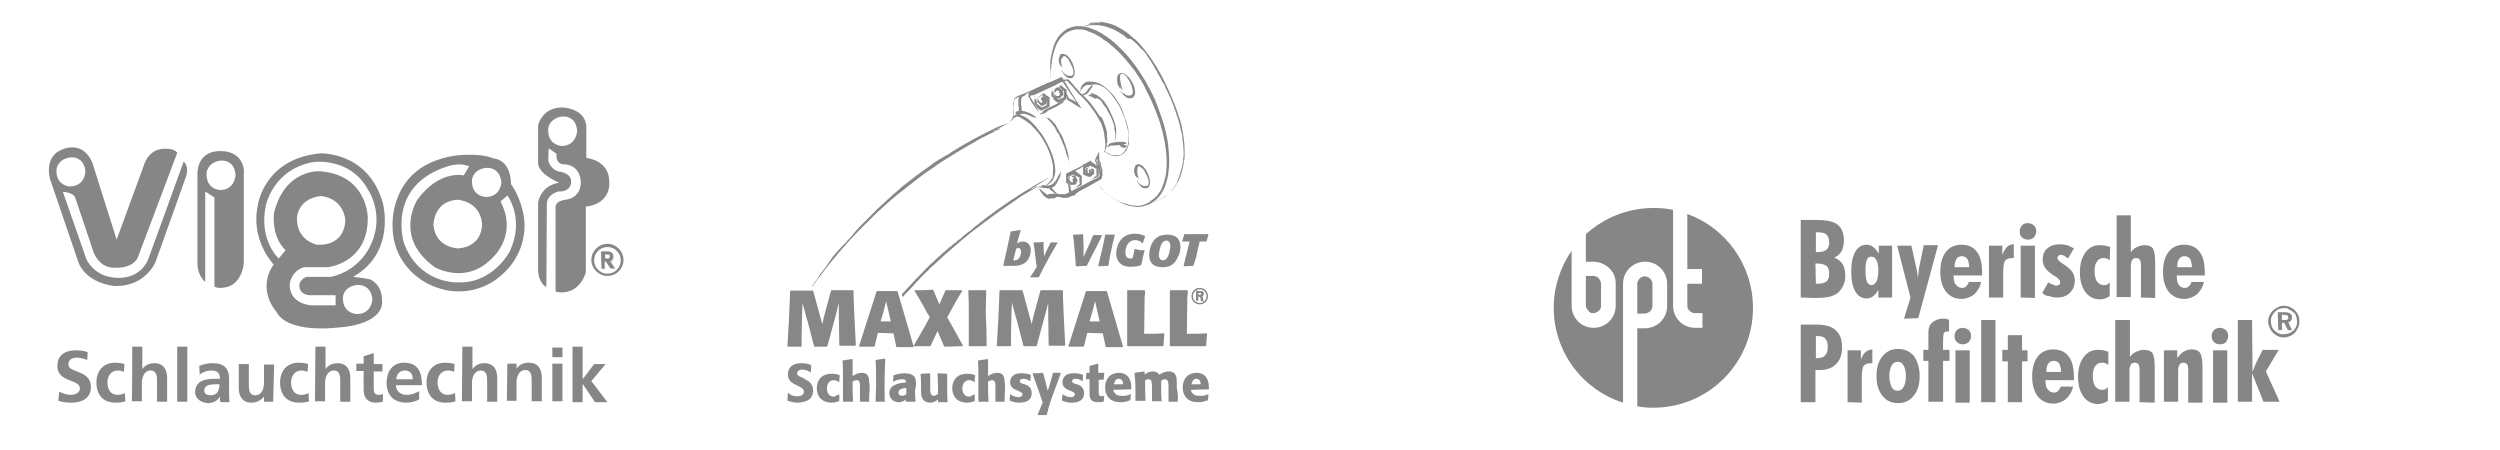<?xml version="1.0" encoding="utf-8"?>
<!-- Generator: Adobe Illustrator 26.2.1, SVG Export Plug-In . SVG Version: 6.00 Build 0)  -->
<svg version="1.1" id="Ebene_1" xmlns="http://www.w3.org/2000/svg" xmlns:xlink="http://www.w3.org/1999/xlink" x="0px" y="0px"
	 viewBox="0 0 544.5 98" style="enable-background:new 0 0 544.5 98;" xml:space="preserve">
<style type="text/css">
	.st0{display:none;}
	.st1{display:inline;}
	.st2{fill:#A50335;}
	.st3{fill:#6E6E6E;}
	.st4{fill:#FFFFFF;stroke:#6E6E6E;stroke-width:0.66;stroke-miterlimit:10;}
	.st5{fill:#6E6E6E;stroke:#6E6E6E;stroke-width:2.200000e-02;}
	.st6{fill:#868686;}
	.st7{fill:#878787;}
</style>
<g id="Ebene_1_00000181055800948300379730000006988743645746852008_" class="st0">
	<g class="st1">
		<path class="st2" d="M11.6,74.1v-1.7h1.7v1.7H11.6z M11.7,87.3V77h1.5v10.3H11.7z"/>
		<path class="st2" d="M20.3,87.5c-1.7,0-3.1-0.4-4.2-1.5l1-1c0.8,0.9,1.9,1.2,3.2,1.2c1.7,0,2.8-0.6,2.8-1.8c0-0.9-0.5-1.4-1.7-1.5
			l-1.7-0.1c-2-0.2-3.1-1.1-3.1-2.8c0-1.9,1.6-3,3.8-3c1.5,0,2.8,0.4,3.7,1.1l-1,1c-0.7-0.6-1.7-0.8-2.8-0.8C18.8,78.3,18,79,18,80
			c0,0.9,0.5,1.4,1.8,1.5l1.7,0.1c1.8,0.2,3,0.9,3,2.8C24.5,86.3,22.8,87.5,20.3,87.5z"/>
		<path class="st2" d="M30.1,87.3c-1.8,0-2.6-1.2-2.6-2.8v-6.3h-1.3V77h1.3v-3.2H29V77h2.2v1.2H29v6.3c0,0.9,0.4,1.5,1.4,1.5h0.8
			v1.3H30.1L30.1,87.3z"/>
		<path class="st2" d="M38.3,92h-1.1v-1.3H38c1,0,1.4-0.5,1.4-1.5V77.1h1.5v12.1C40.9,90.8,40.1,92,38.3,92z M39.3,74.1v-1.7H41v1.7
			H39.3z"/>
		<path class="st2" d="M45.7,82.6c0,2.3,1.1,3.6,3,3.6c1.2,0,1.9-0.4,2.7-1.2l1,0.9c-1,1.1-2,1.6-3.8,1.6c-2.7,0-4.5-1.6-4.5-5.3
			c0-3.3,1.6-5.3,4.2-5.3c2.7,0,4.2,1.9,4.2,5v0.7L45.7,82.6L45.7,82.6z M50.8,79.7c-0.4-0.9-1.3-1.6-2.4-1.6s-2,0.6-2.4,1.6
			c-0.2,0.6-0.3,0.9-0.3,1.7h5.5C51.1,80.6,51.1,80.3,50.8,79.7z"/>
		<path class="st2" d="M58.8,87.3c-1.8,0-2.6-1.2-2.6-2.8v-6.3h-1.3V77h1.3v-3.2h1.5V77h2.2v1.2h-2.2v6.3c0,0.9,0.4,1.5,1.4,1.5h0.8
			v1.3H58.8L58.8,87.3z"/>
		<path class="st2" d="M62,87.3V86l5.8-7.7h-5.4V77h7.2v1.3L63.7,86h5.8v1.3H62z"/>
		<path class="st2" d="M75.4,87.3c-1.8,0-2.6-1.2-2.6-2.8v-6.3h-1.3V77h1.3v-3.2h1.5V77h2.2v1.2h-2.2v6.3c0,0.9,0.4,1.5,1.4,1.5h0.8
			v1.3H75.4L75.4,87.3z"/>
		<path class="st2" d="M88.8,87.5c-2.2,0-3.7-0.6-5.1-2l1.1-1.1c1.2,1.2,2.4,1.6,4.1,1.6c2.2,0,3.5-1,3.5-2.8c0-0.8-0.2-1.4-0.7-1.9
			c-0.5-0.4-0.9-0.5-2-0.7L88,80.4c-1.2-0.2-2.1-0.6-2.8-1.1c-0.8-0.7-1.1-1.6-1.1-2.8c0-2.5,1.8-4.2,4.8-4.2c1.9,0,3.2,0.5,4.5,1.6
			l-1,1c-0.9-0.8-1.9-1.3-3.5-1.3c-2,0-3.1,1.1-3.1,2.8c0,0.7,0.2,1.3,0.7,1.7c0.5,0.4,1.2,0.7,2,0.8l1.6,0.3c1.4,0.2,2.1,0.5,2.7,1
			c0.8,0.7,1.3,1.7,1.3,3C94,85.8,91.9,87.5,88.8,87.5z"/>
		<path class="st2" d="M102,87.5c-1.5,0-2.8-0.5-3.8-1.6c-1.4-1.4-1.4-2.9-1.4-6s0-4.6,1.4-6c1-1,2.4-1.6,3.8-1.6
			c2.7,0,4.7,1.6,5.2,4.5h-1.6c-0.4-1.8-1.7-3-3.5-3c-1,0-1.9,0.4-2.6,1.1c-0.9,1-1.1,2-1.1,5.1s0.1,4.2,1.1,5.1
			C100,85.7,101,86,102,86c1.9,0,3.2-1.2,3.6-3h1.6C106.7,85.8,104.6,87.5,102,87.5z"/>
		<path class="st2" d="M119.4,87.3v-6.8h-7.1v6.8h-1.6V72.4h1.6v6.7h7.1v-6.7h1.6v14.9H119.4z"/>
		<path class="st2" d="M134,87.3l-1.2-3.4h-6.5l-1.2,3.4h-1.7l5.5-14.9h1.3l5.5,14.9H134z M129.6,74.7l-2.8,7.9h5.6L129.6,74.7z"/>
		<path class="st2" d="M143.1,87.5c-3,0-5.2-2.1-5.2-5.1v-10h1.6v9.9c0,2.3,1.4,3.8,3.6,3.8c2.2,0,3.6-1.5,3.6-3.8v-9.9h1.6v10
			C148.3,85.4,146.1,87.5,143.1,87.5z"/>
		<path class="st2" d="M152.5,87.3V72.4h9.3v1.4h-7.7v5.3h6.6v1.4h-6.6v5.4h7.7v1.4L152.5,87.3L152.5,87.3z"/>
		<path class="st2" d="M174.6,87.3l-7.9-12v12h-1.6V72.4h1.5l7.9,11.9V72.4h1.6v14.9H174.6z"/>
		<path class="st2" d="M186.3,87.3h-5.8V72.4h5.6c2.6,0,4.4,1.5,4.4,4c0,1.6-0.9,2.8-2.2,3.3c1.4,0.5,2.4,1.8,2.4,3.5
			C190.7,85.9,188.9,87.3,186.3,87.3z M185.9,73.8H182V79h3.9c1.7,0,2.9-0.8,2.9-2.6C188.9,74.6,187.6,73.8,185.9,73.8z M186.1,80.4
			H182v5.5h4.1c1.8,0,3-1.1,3-2.8C189.1,81.5,188,80.4,186.1,80.4z"/>
		<path class="st2" d="M199.5,87.5c-3,0-5.2-2.1-5.2-5.1v-10h1.6v9.9c0,2.3,1.4,3.8,3.6,3.8c2.2,0,3.6-1.5,3.6-3.8v-9.9h1.6v10
			C204.7,85.4,202.5,87.5,199.5,87.5z"/>
		<path class="st2" d="M217.4,87.3l-3.4-6.6h-3.6v6.6h-1.6V72.4h5.7c2.6,0,4.4,1.6,4.4,4.2c0,2.2-1.3,3.6-3.3,4l3.5,6.8L217.4,87.3
			L217.4,87.3z M214.4,73.8h-4v5.5h4c1.7,0,3-0.9,3-2.7C217.4,74.7,216.1,73.8,214.4,73.8z"/>
		<path class="st2" d="M231.2,85.7c-1.1,1.1-2.5,1.7-4,1.7s-2.8-0.5-3.8-1.6c-1.4-1.4-1.4-2.9-1.4-6s0-4.6,1.4-6
			c1-1,2.3-1.6,3.8-1.6c2.9,0,4.8,1.8,5.2,4.5h-1.6c-0.4-1.9-1.8-3-3.6-3c-1,0-1.9,0.4-2.6,1.1c-0.9,1-1.1,2-1.1,5.1
			s0.1,4.2,1.1,5.1c0.6,0.7,1.6,1.1,2.6,1.1c1.1,0,2.1-0.4,2.8-1.3c0.6-0.7,0.8-1.6,0.8-2.7V81h-3.7v-1.4h5.3V82
			C232.5,83.6,232.2,84.8,231.2,85.7z"/>
		<path class="st2" d="M241.5,87.3V72.4h1.6v14.9H241.5z"/>
		<path class="st2" d="M253.7,87.3V81c0-1.8-1-2.8-2.5-2.8s-2.6,0.9-2.6,2.8v6.4h-1.5V77h1.5v1.1c0.7-0.8,1.7-1.3,2.9-1.3
			c1.1,0,2,0.3,2.6,1c0.7,0.7,1.1,1.7,1.1,2.9v6.6C255.2,87.3,253.7,87.3,253.7,87.3z"/>
		<path class="st2" d="M265.1,87.3v-1.2c-0.8,1.1-1.8,1.4-2.9,1.4c-1,0-2-0.4-2.5-0.9c-1-1-1.3-2.8-1.3-4.4s0.2-3.3,1.3-4.4
			c0.5-0.5,1.5-0.9,2.5-0.9c1.1,0,2.1,0.3,2.9,1.3v-5.8h1.5v14.9H265.1z M262.5,78.2c-2.2,0-2.6,1.9-2.6,3.9s0.4,3.9,2.6,3.9
			s2.6-1.9,2.6-3.9C265.1,80.2,264.7,78.2,262.5,78.2z"/>
		<path class="st2" d="M276.9,87.3v-1.2c-0.7,0.8-1.8,1.3-2.9,1.3s-2-0.3-2.7-1s-1-1.7-1-2.9V77h1.5v6.4c0,1.8,1,2.8,2.5,2.8
			c1.6,0,2.6-0.9,2.6-2.8V77h1.5v10.3H276.9z"/>
		<path class="st2" d="M285.4,87.5c-1.7,0-3.1-0.4-4.2-1.5l1-1c0.8,0.9,1.9,1.2,3.2,1.2c1.7,0,2.8-0.6,2.8-1.8
			c0-0.9-0.5-1.4-1.7-1.5l-1.7-0.1c-2-0.2-3.1-1.1-3.1-2.8c0-1.9,1.6-3,3.8-3c1.5,0,2.8,0.4,3.7,1.1l-1,1c-0.7-0.6-1.7-0.8-2.8-0.8
			c-1.5,0-2.3,0.7-2.3,1.7c0,0.9,0.5,1.4,1.8,1.5l1.7,0.1c1.8,0.2,3,0.9,3,2.8C289.6,86.3,287.9,87.5,285.4,87.5z"/>
		<path class="st2" d="M295.3,87.3c-1.8,0-2.6-1.2-2.6-2.8v-6.3h-1.3V77h1.3v-3.2h1.5V77h2.2v1.2h-2.2v6.3c0,0.9,0.4,1.5,1.4,1.5
			h0.8v1.3H295.3L295.3,87.3z"/>
		<path class="st2" d="M305.1,79c-0.6-0.6-1-0.8-1.8-0.8c-1.5,0-2.5,1.2-2.5,2.8v6.3h-1.5V77h1.5v1.3c0.6-0.9,1.7-1.4,2.9-1.4
			c1,0,1.7,0.2,2.5,1L305.1,79z"/>
		<path class="st2" d="M308.1,74.1v-1.7h1.7v1.7H308.1z M308.2,87.3V77h1.5v10.3H308.2z"/>
		<path class="st2" d="M314.4,82.6c0,2.3,1.1,3.6,3,3.6c1.2,0,1.9-0.4,2.7-1.2l1,0.9c-1,1.1-2,1.6-3.8,1.6c-2.7,0-4.5-1.6-4.5-5.3
			c0-3.3,1.6-5.3,4.2-5.3c2.7,0,4.2,1.9,4.2,5v0.7L314.4,82.6L314.4,82.6z M319.6,79.7c-0.4-0.9-1.3-1.6-2.4-1.6s-2,0.6-2.4,1.6
			c-0.2,0.6-0.3,0.9-0.3,1.7h5.5C319.9,80.6,319.8,80.3,319.6,79.7z"/>
		<path class="st2" d="M327.5,87.3c-1.8,0-2.6-1.2-2.6-2.8v-6.3h-1.3V77h1.3v-3.2h1.5V77h2.2v1.2h-2.2v6.3c0,0.9,0.4,1.5,1.4,1.5
			h0.8v1.3H327.5L327.5,87.3z"/>
		<path class="st2" d="M332.4,82.6c0,2.3,1.1,3.6,3,3.6c1.2,0,1.9-0.4,2.7-1.2l1,0.9c-1,1.1-2,1.6-3.8,1.6c-2.7,0-4.5-1.6-4.5-5.3
			c0-3.3,1.6-5.3,4.2-5.3c2.7,0,4.2,1.9,4.2,5v0.7L332.4,82.6L332.4,82.6z M337.5,79.7c-0.4-0.9-1.3-1.6-2.4-1.6s-2,0.6-2.4,1.6
			c-0.2,0.6-0.3,0.9-0.3,1.7h5.5C337.8,80.6,337.7,80.3,337.5,79.7z"/>
		<path class="st2" d="M346.6,87.5c-2.6,0-4.6-1.8-4.6-5.3s2-5.3,4.6-5.3c1.4,0,2.3,0.4,3.4,1.5l-1,1c-0.8-0.9-1.4-1.2-2.4-1.2
			s-1.8,0.4-2.4,1.2c-0.5,0.7-0.7,1.5-0.7,2.8s0.2,2.1,0.7,2.8c0.5,0.8,1.4,1.2,2.4,1.2s1.6-0.3,2.4-1.2l1,1
			C348.9,87.1,348,87.5,346.6,87.5z"/>
		<path class="st2" d="M359.5,87.3V81c0-1.8-1-2.7-2.5-2.7c-1.6,0-2.6,0.9-2.6,2.7v6.4h-1.5v-15h1.5v5.8c0.8-0.9,1.7-1.3,2.9-1.3
			c2.3,0,3.7,1.5,3.7,3.8v6.6H359.5z"/>
		<path class="st2" d="M371.3,87.3V81c0-1.8-1-2.8-2.5-2.8s-2.6,0.9-2.6,2.8v6.4h-1.5V77h1.5v1.1c0.7-0.8,1.7-1.3,2.9-1.3
			c1.1,0,2,0.3,2.6,1c0.7,0.7,1.1,1.7,1.1,2.9v6.6C372.8,87.3,371.3,87.3,371.3,87.3z"/>
		<path class="st2" d="M376.4,74.1v-1.7h1.7v1.7H376.4z M376.4,87.3V77h1.5v10.3C378,87.3,376.4,87.3,376.4,87.3z"/>
		<path class="st2" d="M388.6,87.3l-3.3-5.3l-2,2.3v3h-1.5V72.4h1.5v10L388,77h1.9l-3.5,3.9l4.1,6.4
			C390.4,87.3,388.6,87.3,388.6,87.3z"/>
		<path class="st2" d="M407.2,85.7c-1,1.1-2.5,1.7-4,1.7s-2.8-0.5-3.8-1.6c-1.4-1.4-1.4-2.9-1.4-6s0-4.6,1.4-6c1-1,2.3-1.6,3.8-1.6
			c2.9,0,4.8,1.8,5.2,4.5h-1.6c-0.4-1.9-1.8-3-3.6-3c-1,0-1.9,0.4-2.6,1.1c-0.9,1-1,2-1,5.1s0.1,4.2,1,5.1c0.7,0.7,1.6,1.1,2.6,1.1
			c1.1,0,2.1-0.4,2.8-1.3c0.6-0.7,0.8-1.6,0.8-2.7V81h-3.7v-1.4h5.3V82C408.4,83.6,408.1,84.8,407.2,85.7z"/>
		<path class="st2" d="M425.2,87.3V81c0-1.8-1-2.8-2.5-2.8s-2.6,0.9-2.6,2.6v6.5h-1.5V81c0-1.8-1-2.8-2.5-2.8
			c-1.6,0-2.6,0.9-2.6,2.8v6.4H412V77h1.5v1.1c0.7-0.8,1.8-1.3,2.9-1.3c1.4,0,2.5,0.6,3.2,1.7c0.8-1.1,2-1.7,3.4-1.7
			c1.1,0,2,0.4,2.7,1c0.7,0.7,1.1,1.7,1.1,2.9v6.6C426.7,87.3,425.2,87.3,425.2,87.3z"/>
		<path class="st2" d="M437.3,86.6c-0.5,0.5-1.5,0.9-2.5,0.9c-1.1,0-2.1-0.3-2.9-1.4v1.2h-1.5V72.4h1.5v5.8c0.8-1.1,1.8-1.3,2.9-1.3
			s2,0.4,2.5,0.9c1.1,1,1.3,2.8,1.3,4.4C438.6,83.8,438.4,85.5,437.3,86.6z M434.5,78.2c-2.2,0-2.6,1.9-2.6,3.9s0.4,3.9,2.6,3.9
			s2.6-1.9,2.6-3.9C437,80.2,436.7,78.2,434.5,78.2z"/>
		<path class="st2" d="M450.8,87.3v-6.8h-7.1v6.8h-1.6V72.4h1.6v6.7h7.1v-6.7h1.6v14.9H450.8z"/>
	</g>
	<g class="st1">
		<path class="st3" d="M169.5,35.5c-1.2-0.5-2.6-0.8-4-0.8c-1.3,0-3.1,0.6-3.1,2.7c0,3.4,8.6,2,8.6,8.5c0,4.3-3.4,5.9-7.3,5.9
			c-2.1,0-3.1-0.3-5-0.8l0.4-3.5c1.3,0.7,2.9,1.2,4.4,1.2s3.5-0.8,3.5-2.5c0-3.7-8.6-2.2-8.6-8.7c0-4.4,3.4-6,6.8-6
			c1.7,0,3.2,0.2,4.7,0.7L169.5,35.5z"/>
		<path class="st3" d="M183.5,40.1c-0.7-0.3-1.4-0.5-2.5-0.5c-2.3,0-3.8,1.8-3.8,4.6c0,2.7,1.3,4.7,3.9,4.7c1.1,0,2.2-0.4,2.9-0.7
			l0.2,3.1c-1.1,0.3-2.2,0.5-3.8,0.5c-4.7,0-7.1-3.2-7.1-7.6c0-4.2,2.5-7.5,7-7.5c1.5,0,2.6,0.2,3.6,0.5L183.5,40.1z"/>
		<path class="st3" d="M186.6,30.4h3.8V39h0.1c1-1.4,2.6-2.3,4.5-2.3c3.4,0,4.9,2.4,4.9,5.7v9.1h-3.8v-7.7c0-1.8,0-4.1-2.4-4.1
			c-2.7,0-3.3,2.9-3.3,4.8v7.1h-3.8V30.4L186.6,30.4z"/>
		<path class="st3" d="M203.8,30.4h3.8v21h-3.8V30.4z"/>
		<path class="st3" d="M212.2,37.8c1.5-0.7,3.4-1.1,5-1.1c4.4,0,6.2,1.8,6.2,6.1v1.8c0,1.5,0,2.5,0.1,3.6c0,1.1,0.1,2.1,0.2,3.2
			h-3.3c-0.1-0.8-0.1-1.7-0.2-2.2h-0.1c-0.9,1.6-2.7,2.5-4.5,2.5c-2.5,0-5-1.5-5-4.3c0-2.2,1-3.4,2.5-4.1c1.4-0.7,3.3-0.8,4.8-0.8
			h2.1c0-2.3-1-3.1-3.2-3.1c-1.6,0-3.2,0.6-4.5,1.6L212.2,37.8z M216.6,49c1.1,0,2-0.5,2.6-1.3s0.8-1.8,0.8-3h-1.6
			c-1.7,0-4.2,0.3-4.2,2.5C214.2,48.5,215.2,49,216.6,49z"/>
		<path class="st3" d="M240.3,51.4h-3.6v-2h-0.1c-1.1,1.4-2.8,2.3-4.7,2.3c-3.4,0-4.9-2.4-4.9-5.7v-9h3.8v7.7c0,1.8,0,4.1,2.4,4.1
			c2.7,0,3.3-2.9,3.3-4.8v-7h3.8V51.4L240.3,51.4z"/>
		<path class="st3" d="M253.5,40.1c-0.7-0.3-1.4-0.5-2.5-0.5c-2.3,0-3.8,1.8-3.8,4.6c0,2.7,1.3,4.7,3.9,4.7c1.1,0,2.2-0.4,2.9-0.7
			l0.2,3.1c-1.1,0.3-2.2,0.5-3.8,0.5c-4.7,0-7.1-3.2-7.1-7.6c0-4.2,2.5-7.5,7-7.5c1.5,0,2.6,0.2,3.6,0.5L253.5,40.1z"/>
		<path class="st3" d="M256.6,30.4h3.8V39h0.1c1-1.4,2.6-2.3,4.5-2.3c3.4,0,4.9,2.4,4.9,5.7v9.1h-3.8v-7.7c0-1.8,0-4.1-2.4-4.1
			c-2.7,0-3.3,2.9-3.3,4.8v7.1h-3.8L256.6,30.4L256.6,30.4z"/>
		<path class="st3" d="M275,39.8h-2.8V37h2.8v-2.9l3.8-1.2V37h3.3v2.7h-3.3v6.7c0,1.2,0.3,2.4,1.8,2.4c0.7,0,1.3-0.1,1.7-0.4l0.1,3
			c-0.8,0.2-1.7,0.3-2.8,0.3c-2.9,0-4.6-1.8-4.6-4.7V39.8L275,39.8z"/>
		<path class="st3" d="M296.2,50.6c-1.4,0.8-2.9,1.1-5,1.1c-4.8,0-7.5-2.7-7.5-7.5c0-4.2,2.2-7.6,6.7-7.6c5.3,0,6.9,3.7,6.9,8.7h-10
			c0.2,2.3,1.8,3.6,4.1,3.6c1.8,0,3.4-0.7,4.8-1.5V50.6L296.2,50.6z M293.7,42.8c-0.1-1.8-1-3.4-3.1-3.4s-3.2,1.5-3.3,3.4H293.7z"/>
		<path class="st3" d="M309.5,40.1c-0.7-0.3-1.4-0.5-2.5-0.5c-2.3,0-3.8,1.8-3.8,4.6c0,2.7,1.3,4.7,3.9,4.7c1.1,0,2.2-0.4,2.9-0.7
			l0.2,3.1c-1.1,0.3-2.2,0.5-3.8,0.5c-4.7,0-7.1-3.2-7.1-7.6c0-4.2,2.5-7.5,7-7.5c1.5,0,2.6,0.2,3.6,0.5L309.5,40.1z"/>
		<path class="st3" d="M312.6,30.4h3.8V39h0.1c1-1.4,2.6-2.3,4.5-2.3c3.4,0,4.9,2.4,4.9,5.7v9.1h-3.8v-7.7c0-1.8,0-4.1-2.4-4.1
			c-2.7,0-3.3,2.9-3.3,4.8v7.1h-3.8L312.6,30.4L312.6,30.4z"/>
		<path class="st3" d="M329.7,37h3.6v2h0.1c1.2-1.7,2.8-2.3,4.7-2.3c3.4,0,4.9,2.4,4.9,5.7v9.1h-3.8v-7.7c0-1.8,0-4.1-2.4-4.1
			c-2.7,0-3.3,2.9-3.3,4.8v7.1h-3.8L329.7,37L329.7,37z"/>
		<path class="st3" d="M346.9,30.8h3.8v3.6h-3.8V30.8z M346.9,37h3.8v14.4h-3.8V37z"/>
		<path class="st3" d="M354.7,30.4h3.8v12.3h0.1L363,37h4.4l-5.4,6.4l6,8h-4.8l-4.8-7h-0.1v7h-3.8L354.7,30.4L354.7,30.4z"/>
	</g>
	<g class="st1">
		<g>
			<path class="st3" d="M40.9,21.8l-8.4,23.4c-2.2,4.7-7.5,4.2-7.5,4.2c-5.4-0.2-7.1-4.4-7.1-4.4l-5.6-15.8c2.6,0.1,3,1.5,3,1.5
				l4.4,12.9c1.8,4.1,4.9,3.6,4.9,3.6c4.4,0.2,5.4-2.3,5.4-2.3L39.4,20c-0.7-1.1-2.8-1-2.8-1c-4.2-0.1-5.1,4-5.1,4l-6.3,17.5
				l-5.7-18.3c-2.3-5.3-7-3.2-7-3.2c-4.7,1.7-3.1,7.1-3.1,7.1l6.5,19.1c1.7,5.7,8.9,6.2,8.9,6.2c7.3,0.2,9.6-5.7,9.6-5.7l7.2-20.1
				C42.3,23,40.9,21.8,40.9,21.8z M10.8,23.9c0.2-3.4,6.5-4.7,6.9,0.4c0,0-0.1,3.5-3.6,3.5C14.1,27.8,10.6,27.7,10.8,23.9z"/>
			<path class="st3" d="M49.6,19.3c-5.9,0-5.5,5.7-5.5,5.7v21.2c0.1,2.9,1.9,4.2,1.9,4.2V29l2.1,1.5v21.1c0.7,0.4,1.4,0.4,1.4,0.4
				c5.2,0,5.6-5.9,5.6-5.9V24.9C55.2,24.9,55.5,19.3,49.6,19.3z M49.6,28.6c0,0-3.5-0.1-3.3-3.9c0.2-3.4,6.5-4.7,6.9,0.4
				C53.2,25,53.1,28.5,49.6,28.6z"/>
			<path class="st3" d="M141.7,26.6c0-5.2-5.5-5.7-5.5-5.7l-0.1-7.6c-0.4-4.3-5.7-4.4-5.7-4.4c-4.9,0-5.8,4.3-5.8,4.3l0.1,9.3
				c0.6,2.6,5,4.3,5,4.3c-4.5,0.7-5,4.7-5,4.7l-0.1,16.2c0.2,3.2,2,3.8,2,3.8l0.1-19.6c0.1-2.3,2.8-3,2.8-3c3.1,0.1,3-2.2,3-2.2
				c0.1-2.2-2.8-2.3-2.8-2.3c-2.3-0.4-2.8-2.8-2.8-2.8l0.1-2.9l2,1.3c-0.2,2.8,2,2.5,2,2.5c3.7,0.3,3.6,4.2,3.6,4.2
				c0,4.3-3.6,4.3-3.6,4.3c-2,0.2-2,1.5-2,1.5v20.2c0.6,0.2,1.6,0.2,1.6,0.2c4.4-0.2,5.6-4.7,5.6-4.7V32.5
				C142.3,31.7,141.7,26.6,141.7,26.6z M130.4,18.1c0,0-3.5-0.1-3.3-3.9c0.2-3.4,6.5-4.7,6.9,0.4C134.1,14.6,133.9,18.1,130.4,18.1z
				"/>
			<path class="st3" d="M88.1,31.8C84.8,19.5,73.3,20,73.3,20C60,21.1,58.5,32.1,58.5,32.1c-2,8.4,3.6,14.2,3.6,14.2
				c-4.2,6.1,0.6,11.2,0.6,11.2c2.6,5.1,13.8,3.8,13.8,3.8c12.6-0.8,11.2-6.6,11.2-6.6C87.6,51,85,50,85,50
				c-0.9-0.4-4.1-0.7-4.1-0.7C91.2,43.5,88.1,31.8,88.1,31.8z M85.6,54.5c0,0-0.1,3.5-3.6,3.5c0,0-3.5-0.1-3.3-3.9
				C78.9,50.7,85.2,49.4,85.6,54.5z M75.8,49.1L70,49.2c0,0-1.8,0.5-1.7,2.3c0,0,0,1.8,2.3,2l6.2,0.1V56H71c0,0-5.2-0.2-5.1-5
				c0,0,0.2-3,3.3-4.1l5.7-0.1c0,0,9.6-1,9.5-11.7c0,0,0-10-11.3-11c0,0-8.3-0.6-10.9,9.8c0,0-0.9,5.5,2.8,8.9l-1.6,2
				c0,0-4.8-4.3-3-12.5c0,0,1.7-8.6,11.2-10.3c0,0,8.8-1.3,13,6.6c0,0,4.4,6.3,0.1,13.9C84.8,42.5,82.2,47.7,75.8,49.1z M73.3,30
				c0,0,4.9,0.1,5.9,5.5c0,0,0.4,6.4-6.8,6c0,0-4.6-1-4.7-5.7C67.7,35.8,67.4,30.8,73.3,30z"/>
			<path class="st3" d="M118.4,27.2c-0.1-6-4.3-6-4.3-6s-1.4-0.8-5.8-0.9c-4-0.1-6.6,1-6.6,1c-12.2,3.6-11.5,15.6-11.5,15.6
				C90.1,47.3,99,51,99,51c9.4,4.4,16.1-1.5,16.1-1.5c7.9-6,6.2-14.6,6.2-14.6C120.7,30.1,118.4,27.2,118.4,27.2z M116.1,26.7
				c0,0-0.1,3.5-3.6,3.5c0,0-3.5-0.1-3.3-3.9C109.4,22.9,115.7,21.6,116.1,26.7z M111.6,36.6c0,0,0.3,5.3-5.5,5.9c0,0-5.6,0.1-6-5.6
				c0,0,0.1-5.8,5.9-5.8C106,31,111,31.2,111.6,36.6z M118.1,43c0,0-3.9,7.9-12.6,7.5c0,0-8.9,0.3-12.5-9.3c0,0-4.4-13.8,10.7-18.3
				c0,0,1.2-0.3,2.5-0.3c0.8,0,1.6,0.3,2.2,0.4l-1.2,2.2c0,0-5.8-1.4-11,5.7c0,0-5.8,8.9,4.1,16c0,0,7.6,4.5,13.9-2.5
				c0,0,5.8-5.4,1.7-13l1.7-1.5C117.5,29.8,121.7,35.3,118.1,43z"/>
		</g>
		<g>
			<path class="st4" d="M144.7,45.2c0,1.9-1.6,3.5-3.5,3.5s-3.5-1.5-3.5-3.5c0-1.9,1.6-3.5,3.5-3.5
				C143.2,41.8,144.7,43.3,144.7,45.2z"/>
			<g>
				<path class="st5" d="M139.7,43.1h1.7c0.8,0,1.3,0.5,1.3,1.2c0,0.6-0.4,1.1-1,1.1c0.1,0.1,0.1,0.1,0.2,0.2
					c0.3,0.3,1.1,1.6,1.1,1.6h-1.1c-0.2-0.3-0.2-0.4-0.4-0.7c-0.5-0.7-0.6-0.9-0.8-1h-0.1v1.7h-0.9V43.1L139.7,43.1z M140.6,43.8
					v1.1h0.3c0.4,0,0.6,0,0.7-0.1c0.1-0.1,0.2-0.2,0.2-0.4s-0.1-0.4-0.3-0.5c-0.1,0-0.3-0.1-0.5-0.1H140.6z"/>
			</g>
		</g>
	</g>
</g>
<g id="Logos">
	<path class="st6" d="M347,68.2c0.5,0,0.8-0.2,1.2-0.5s0.5-0.7,0.5-1.1v-4.8c0-0.4-0.2-0.8-0.5-1.2c-0.3-0.3-0.7-0.5-1.2-0.5h-1.6
		v6.4c0,0.5,0.2,0.8,0.5,1.1C346.2,68.1,346.5,68.2,347,68.2z"/>
	<path class="st6" d="M359.4,67.8c0.3-0.3,0.5-0.7,0.5-1.2v-4.8c0-0.5-0.2-0.8-0.5-1.1s-0.7-0.5-1.2-0.5s-0.8,0.2-1.1,0.5
		c-0.3,0.3-0.5,0.7-0.5,1.1v6.5h1.6C358.6,68.3,359,68.1,359.4,67.8z"/>
	<path class="st6" d="M367.5,46.6v12h3.2v3.2h-3.2v4.8c0,0.5,0.2,0.8,0.5,1.1s0.7,0.5,1.2,0.5h1.6v3.2h-1.6c-1.3,0-2.5-0.5-3.4-1.4
		s-1.4-2.1-1.4-3.4V45.7c-1.4-0.3-2.8-0.4-4.3-0.4c-5.7,0-10.8,2.2-14.7,5.7v6h1.6c1.3,0,2.5,0.5,3.5,1.4c1,1,1.4,2.1,1.4,3.4v4.8
		c0,1.3-0.5,2.5-1.4,3.4s-2.1,1.4-3.4,1.4s-2.5-0.5-3.4-1.4s-1.4-2.1-1.4-3.4v-12c-2.4,3.5-3.9,7.8-3.9,12.4
		c0,9.7,6.3,17.9,15.1,20.7V61.8c0-1.3,0.5-2.5,1.4-3.4s2.1-1.4,3.4-1.4c1.4,0,2.5,0.5,3.4,1.4s1.4,2.1,1.4,3.4v4.8
		c0,1.4-0.5,2.5-1.4,3.5c-1,0.9-2.1,1.4-3.5,1.4h-1.6v17c1.1,0.2,2.3,0.3,3.5,0.3c12,0,21.7-9.7,21.7-21.7
		C381.8,57.6,375.8,49.6,367.5,46.6z"/>
	<path class="st6" d="M392.2,64.8V47.9h3.3c2.2,0,3.8,0.3,4.7,1c0.9,0.7,1.4,1.8,1.4,3.5c0,0.9-0.2,1.7-0.5,2.3s-0.9,1.1-1.6,1.4
		c0.8,0.3,1.4,0.8,1.8,1.4s0.6,1.5,0.6,2.5c0,0.8-0.1,1.5-0.4,2.1s-0.6,1.1-1.1,1.6c-0.5,0.4-1.1,0.7-1.8,0.9s-1.8,0.3-3.2,0.3
		L392.2,64.8L392.2,64.8z M395.5,54.9h0.4c0.9,0,1.5-0.2,1.9-0.5s0.6-0.9,0.6-1.6c0-0.8-0.2-1.3-0.6-1.7s-1.1-0.5-1.9-0.5h-0.4V54.9
		z M395.5,61.8c0.1,0,0.1,0,0.2,0s0.2,0,0.2,0c0.9,0,1.5-0.2,1.9-0.5s0.6-0.9,0.6-1.7s-0.2-1.4-0.6-1.7s-1.1-0.5-2-0.5h-0.4
		L395.5,61.8L395.5,61.8z"/>
	<path class="st6" d="M412,64.8h-2.9v-1.7c-0.3,0.6-0.7,1.1-1.1,1.4c-0.4,0.3-0.9,0.5-1.4,0.5c-1.1,0-1.9-0.5-2.5-1.5
		s-0.9-2.5-0.9-4.4s0.3-3.3,0.9-4.3s1.4-1.5,2.5-1.5c0.5,0,1,0.2,1.4,0.5s0.8,0.8,1.2,1.4v-1.7h2.9v11.3H412z M409.1,59
		c0-1-0.1-1.8-0.4-2.3c-0.2-0.5-0.6-0.8-1.1-0.8s-0.8,0.2-1,0.7s-0.3,1.3-0.3,2.3s0.1,1.9,0.3,2.4c0.2,0.5,0.6,0.8,1,0.8
		c0.5,0,0.8-0.3,1.1-0.8C408.9,60.9,409.1,60.1,409.1,59z"/>
	<path class="st6" d="M414.7,69.4l1.4-4.6l-2.9-11.3h3.1l1.1,5c0.1,0.3,0.1,0.7,0.2,1c0,0.4,0.1,0.7,0.1,1.1
		c0.1-0.8,0.2-1.4,0.2-1.7s0.1-0.5,0.1-0.7l1-4.8h3.1l-4.3,15.9L414.7,69.4L414.7,69.4z"/>
	<path class="st6" d="M425.5,60L425.5,60c0,0.9,0.1,1.6,0.5,2c0.3,0.4,0.7,0.7,1.3,0.7c0.4,0,0.7-0.1,0.9-0.3c0.2-0.2,0.5-0.5,0.6-1
		h2.7c-0.2,1.1-0.8,2-1.5,2.7c-0.8,0.6-1.7,1-2.8,1c-1.4,0-2.5-0.5-3.4-1.6c-0.8-1.1-1.2-2.5-1.2-4.3s0.4-3.3,1.2-4.3
		c0.8-1.1,2-1.6,3.4-1.6c1.5,0,2.6,0.5,3.4,1.6c0.8,1,1.1,2.6,1.1,4.6V60H425.5L425.5,60L425.5,60z M428.9,58.2
		c0-0.8-0.2-1.4-0.4-1.8c-0.3-0.4-0.7-0.6-1.2-0.6s-1,0.2-1.2,0.6s-0.4,1-0.4,1.8H428.9z"/>
	<path class="st6" d="M433.2,64.8V53.5h2.9v2c0.3-0.7,0.6-1.3,1-1.7s0.9-0.6,1.5-0.6v3h-0.2c-0.8,0-1.4,0.2-1.7,0.6
		c-0.3,0.4-0.4,1.3-0.4,2.7v5.3H433.2L433.2,64.8L433.2,64.8z"/>
	<path class="st6" d="M439.9,50.4c0-0.5,0.2-1,0.5-1.3c0.3-0.4,0.8-0.5,1.3-0.5s0.9,0.2,1.3,0.5c0.4,0.4,0.5,0.8,0.5,1.3
		s-0.2,0.9-0.5,1.3c-0.3,0.3-0.8,0.5-1.3,0.5s-1-0.2-1.3-0.5C440,51.4,439.9,51,439.9,50.4z M440.1,64.8V53.5h3.1v11.4L440.1,64.8
		L440.1,64.8z"/>
	<path class="st6" d="M444.8,63.8l1.3-2.3c0.4,0.2,0.7,0.4,1,0.5s0.5,0.2,0.8,0.2s0.4-0.1,0.6-0.2c0.2-0.2,0.2-0.3,0.2-0.6
		c0-0.4-0.4-0.8-1.2-1.3c-0.2-0.1-0.4-0.2-0.5-0.3c-0.7-0.5-1.3-1-1.6-1.5c-0.3-0.5-0.5-1-0.5-1.7c0-1.1,0.3-1.9,1-2.5
		s1.6-0.9,2.7-0.9c0.6,0,1.1,0.1,1.6,0.2c0.5,0.2,1,0.4,1.5,0.7l-1.3,2.2c-0.3-0.3-0.6-0.4-0.8-0.6c-0.3-0.1-0.5-0.2-0.7-0.2
		c-0.3,0-0.5,0.1-0.6,0.2s-0.2,0.3-0.2,0.5c0,0.3,0.4,0.7,1.1,1.2c0.2,0.1,0.4,0.3,0.5,0.3c0.8,0.6,1.4,1.1,1.7,1.6
		c0.3,0.5,0.5,1.1,0.5,1.8c0,1.1-0.4,2-1.1,2.7c-0.7,0.7-1.7,1-2.8,1c-0.6,0-1.1-0.1-1.6-0.3C445.7,64.5,445.2,64.2,444.8,63.8z"/>
	<path class="st6" d="M459.5,56.7c-0.2-0.2-0.5-0.3-0.7-0.4c-0.2-0.1-0.5-0.1-0.7-0.1c-0.6,0-1.1,0.3-1.4,0.8
		c-0.4,0.5-0.5,1.2-0.5,2.1c0,0.9,0.2,1.7,0.5,2.2c0.4,0.5,0.9,0.8,1.5,0.8c0.2,0,0.5,0,0.7-0.1s0.4-0.3,0.6-0.5v3
		c-0.3,0.2-0.7,0.4-1,0.5s-0.7,0.2-1.1,0.2c-1.3,0-2.4-0.5-3.2-1.6c-0.8-1.1-1.2-2.5-1.2-4.3s0.4-3.2,1.2-4.3
		c0.8-1.1,1.8-1.6,3.2-1.6c0.4,0,0.7,0,1.1,0.1s0.7,0.2,1.1,0.3L459.5,56.7L459.5,56.7L459.5,56.7z"/>
	<path class="st6" d="M466.3,64.8v-6.9c0-0.6-0.1-1.1-0.2-1.3c-0.2-0.2-0.4-0.4-0.8-0.4s-0.7,0.1-0.9,0.4c-0.2,0.3-0.3,0.8-0.3,1.4
		v6.7H461V46.9h3.1v8c0.4-0.5,0.9-0.9,1.3-1.1c0.5-0.2,1-0.4,1.6-0.4c0.9,0,1.5,0.2,1.9,0.7c0.3,0.5,0.5,1.5,0.5,3v7.8L466.3,64.8
		L466.3,64.8L466.3,64.8z"/>
	<path class="st6" d="M474.1,60L474.1,60c0,0.9,0.1,1.6,0.4,2s0.7,0.7,1.3,0.7c0.4,0,0.7-0.1,0.9-0.3c0.2-0.2,0.5-0.5,0.6-1h2.7
		c-0.2,1.1-0.8,2-1.5,2.7c-0.8,0.6-1.7,1-2.8,1c-1.4,0-2.5-0.5-3.4-1.6c-0.8-1.1-1.2-2.5-1.2-4.3s0.4-3.3,1.2-4.3
		c0.8-1.1,2-1.6,3.4-1.6c1.5,0,2.6,0.5,3.4,1.6c0.8,1,1.1,2.6,1.1,4.6V60H474.1L474.1,60z M477.4,58.2c0-0.8-0.2-1.4-0.4-1.8
		c-0.3-0.4-0.7-0.6-1.2-0.6s-0.9,0.2-1.2,0.6c-0.3,0.4-0.4,1-0.4,1.8H477.4z"/>
	<path class="st6" d="M392.2,87.6V70.7h3.5c1.9,0,3.2,0.4,4.1,1.2c0.9,0.8,1.4,2,1.4,3.7c0,1.6-0.4,2.8-1.3,3.7
		c-0.9,0.9-2.1,1.3-3.7,1.3c-0.2,0-0.4,0-0.5,0s-0.2,0-0.3,0v7C395.4,87.6,392.2,87.6,392.2,87.6z M395.5,78c0,0,0.1,0,0.2,0
		s0.1,0,0.2,0c0.7,0,1.3-0.2,1.6-0.6c0.4-0.4,0.6-1,0.6-1.8s-0.2-1.4-0.5-1.8s-0.9-0.6-1.7-0.6c0,0-0.1,0-0.2,0s-0.1,0-0.2,0V78
		L395.5,78L395.5,78z"/>
	<path class="st6" d="M402.4,87.6V76.3h2.9v2c0.3-0.7,0.6-1.3,1-1.6c0.4-0.4,0.9-0.5,1.5-0.6v3h-0.2c-0.8,0-1.4,0.2-1.7,0.6
		c-0.3,0.4-0.4,1.3-0.4,2.7v5.3L402.4,87.6L402.4,87.6z"/>
	<path class="st6" d="M418.1,81.9c0,1.8-0.4,3.2-1.3,4.3c-0.9,1.1-2,1.6-3.4,1.6s-2.6-0.5-3.4-1.6c-0.9-1.1-1.3-2.5-1.3-4.3
		s0.4-3.2,1.3-4.3s2-1.6,3.4-1.6s2.6,0.5,3.5,1.6C417.6,78.7,418.1,80.1,418.1,81.9z M413.3,85.1c0.6,0,1-0.3,1.3-0.8
		s0.5-1.3,0.5-2.4c0-1-0.2-1.8-0.5-2.3c-0.3-0.6-0.7-0.8-1.3-0.8s-1,0.3-1.3,0.8s-0.5,1.3-0.5,2.3s0.2,1.8,0.5,2.4
		S412.8,85.1,413.3,85.1z"/>
	<path class="st6" d="M424.5,69.6v2.6h-0.1c-0.1,0-0.1,0-0.2,0c-0.4,0-0.7,0.1-0.8,0.3s-0.2,0.8-0.2,1.8v1.9h1.4v2.4h-1.4v8.9H420
		v-8.9h-1.1v-2.4h1.1v-3c0-0.8,0-1.3,0.1-1.7c0.1-0.4,0.2-0.7,0.5-1c0.3-0.4,0.7-0.6,1.1-0.8c0.5-0.2,1-0.3,1.6-0.3
		c0.1,0,0.3,0,0.5,0C424,69.5,424.2,69.6,424.5,69.6z"/>
	<path class="st6" d="M425.7,73.2c0-0.5,0.2-1,0.5-1.3s0.8-0.5,1.3-0.5s0.9,0.2,1.3,0.5c0.4,0.4,0.5,0.8,0.5,1.3s-0.2,0.9-0.5,1.3
		c-0.4,0.3-0.8,0.5-1.3,0.5s-1-0.2-1.3-0.5C425.9,74.2,425.7,73.8,425.7,73.2z M425.9,87.6V76.3h3.1v11.4h-3.1V87.6z"/>
	<path class="st6" d="M431.5,87.6V69.7h3.1v17.9H431.5z"/>
	<path class="st6" d="M437.3,87.6v-8.9h-1.2v-2.5h1.2V73h3.1v3.3h1.2v2.4h-1.2v8.9L437.3,87.6L437.3,87.6z"/>
	<path class="st6" d="M445.5,82.8L445.5,82.8c0,0.9,0.1,1.6,0.5,2c0.3,0.4,0.7,0.7,1.3,0.7c0.4,0,0.7-0.1,0.9-0.3
		c0.2-0.2,0.5-0.5,0.6-1h2.7c-0.2,1.1-0.8,2-1.5,2.7c-0.8,0.6-1.7,1-2.8,1c-1.4,0-2.5-0.5-3.4-1.6c-0.8-1.1-1.2-2.5-1.2-4.3
		s0.4-3.3,1.2-4.3c0.8-1.1,2-1.6,3.4-1.6c1.5,0,2.6,0.5,3.4,1.6c0.8,1,1.1,2.6,1.1,4.6v0.5L445.5,82.8L445.5,82.8z M448.9,81
		c0-0.8-0.2-1.4-0.4-1.8s-0.7-0.6-1.2-0.6s-0.9,0.2-1.2,0.6c-0.3,0.4-0.4,1-0.4,1.8H448.9z"/>
	<path class="st6" d="M459.2,79.5c-0.2-0.2-0.5-0.3-0.7-0.4S458,79,457.7,79c-0.6,0-1.1,0.3-1.4,0.8s-0.5,1.2-0.5,2.1
		s0.2,1.7,0.5,2.2c0.4,0.5,0.9,0.8,1.5,0.8c0.2,0,0.5,0,0.7-0.1s0.4-0.3,0.6-0.5v3c-0.3,0.2-0.7,0.4-1,0.5c-0.4,0.1-0.7,0.2-1.1,0.2
		c-1.3,0-2.4-0.5-3.2-1.6s-1.2-2.5-1.2-4.3s0.4-3.2,1.2-4.3s1.8-1.6,3.2-1.6c0.4,0,0.7,0,1.1,0.1s0.7,0.2,1.1,0.3L459.2,79.5
		L459.2,79.5z"/>
	<path class="st6" d="M466,87.6v-6.9c0-0.7-0.1-1.1-0.2-1.3c-0.2-0.2-0.4-0.4-0.8-0.4s-0.7,0.1-0.9,0.4c-0.2,0.3-0.3,0.8-0.3,1.4
		v6.7h-3.1V69.7h3.2v8c0.4-0.5,0.9-0.9,1.4-1.1s1-0.4,1.6-0.4c0.9,0,1.5,0.2,1.9,0.7c0.3,0.5,0.5,1.5,0.5,3v7.8L466,87.6L466,87.6
		L466,87.6z"/>
	<path class="st6" d="M476.6,87.6v-6.9c0-0.7-0.1-1.1-0.2-1.3c-0.2-0.2-0.4-0.4-0.8-0.4s-0.7,0.1-0.9,0.4s-0.3,0.8-0.3,1.4v6.7h-3.1
		V76.3h2.9V78c0.4-0.6,0.9-1.1,1.4-1.4s1.1-0.5,1.7-0.5c0.9,0,1.5,0.2,1.9,0.8c0.3,0.5,0.5,1.5,0.5,3v7.8h-3.1V87.6z"/>
	<path class="st6" d="M481.7,73.2c0-0.5,0.2-1,0.5-1.3s0.8-0.5,1.3-0.5s0.9,0.2,1.3,0.5c0.4,0.4,0.5,0.8,0.5,1.3s-0.2,0.9-0.5,1.3
		S484,75,483.5,75s-1-0.2-1.3-0.5C481.9,74.2,481.7,73.8,481.7,73.2z M482,87.6V76.3h3.1v11.4H482V87.6z"/>
	<path class="st6" d="M490.6,80.9c0.1-0.2,0.3-0.6,0.5-1.2c0.1-0.1,0.1-0.2,0.1-0.3l1.6-3.2h3.5l-2.8,4.7l3,6.6H493l-2.5-6.2v6.2
		h-3.1V69.7h3.1L490.6,80.9L490.6,80.9z"/>
	<path class="st6" d="M489.1,74.8c0.4,0.4,0.5,0.8,0.5,1.3"/>
	<path class="st6" d="M497.5,66.6c0.5,0,0.9,0.1,1.3,0.3c0.4,0.2,0.8,0.4,1.1,0.8c0.3,0.3,0.6,0.7,0.7,1.1c0.2,0.4,0.2,0.8,0.2,1.3
		s-0.1,0.9-0.3,1.3c-0.2,0.4-0.4,0.8-0.7,1.1c-0.3,0.3-0.7,0.6-1.1,0.7c-0.4,0.2-0.8,0.3-1.3,0.3s-0.9-0.1-1.3-0.3s-0.8-0.4-1.1-0.8
		c-0.3-0.3-0.6-0.7-0.7-1.1c-0.2-0.4-0.3-0.8-0.3-1.3s0.1-0.9,0.3-1.3s0.4-0.8,0.8-1.1s0.7-0.6,1.1-0.7
		C496.6,66.6,497.1,66.6,497.5,66.6z M497.5,67.1c-0.4,0-0.8,0.1-1.1,0.2s-0.6,0.3-0.9,0.6s-0.5,0.6-0.7,1s-0.2,0.7-0.2,1.1
		s0.1,0.8,0.2,1.1c0.1,0.3,0.4,0.7,0.6,0.9c0.3,0.3,0.6,0.5,0.9,0.6c0.4,0.2,0.7,0.2,1.1,0.2s0.8-0.1,1.1-0.2c0.4-0.1,0.7-0.4,1-0.6
		c0.3-0.3,0.5-0.6,0.6-0.9c0.2-0.3,0.2-0.7,0.2-1.1s-0.1-0.8-0.2-1.1c-0.1-0.4-0.3-0.7-0.6-0.9s-0.6-0.5-1-0.6
		C498.3,67.1,497.9,67.1,497.5,67.1z M496.1,68h1.5c0.5,0,0.9,0.1,1.2,0.3c0.3,0.2,0.4,0.4,0.4,0.8c0,0.3-0.1,0.5-0.2,0.7
		s-0.4,0.3-0.6,0.4l0.8,1.7h-0.9l-0.8-1.6H497v1.6h-0.8L496.1,68L496.1,68z M497,68.5v1.2h0.5c0.3,0,0.5,0,0.7-0.1s0.2-0.2,0.2-0.4
		c0-0.2-0.1-0.4-0.2-0.5c-0.2-0.1-0.4-0.1-0.7-0.1L497,68.5L497,68.5L497,68.5z"/>
	<g>
		<path class="st6" d="M40,35.2l-7.8,21.5c-2.1,4.4-6.9,3.8-6.9,3.8c-4.9-0.2-6.5-4.1-6.5-4.1l-5.1-14.6c2.4,0.1,2.7,1.3,2.7,1.3
			l4,11.9c1.6,3.7,4.6,3.3,4.6,3.3c4.1,0.2,5-2.2,5-2.2l8.6-22.8c-0.6-1-2.6-0.9-2.6-0.9c-3.8-0.1-4.7,3.7-4.7,3.7l-5.9,16.1
			l-5.3-16.8c-2.1-4.9-6.4-2.9-6.4-2.9C9.4,34,10.9,39,10.9,39l6,17.6c1.6,5.3,8.2,5.7,8.2,5.7c6.7,0.1,8.8-5.3,8.8-5.3l6.6-18.5
			C41.3,36.2,40,35.2,40,35.2z M12.3,37c0.2-3.1,6-4.3,6.3,0.4c0,0-0.1,3.2-3.4,3.2C15.4,40.7,12.1,40.5,12.3,37z"/>
		<path class="st6" d="M48,32.9c-5.4,0-5,5.2-5,5.2v19.5c0.1,2.6,1.7,3.8,1.7,3.8V41.7l2,1.3v19.4c0.7,0.4,1.3,0.3,1.3,0.3
			c4.8,0,5.1-5.4,5.1-5.4V37.8C53.2,37.9,53.5,32.9,48,32.9z M48,41.4c0,0-3.2-0.1-3-3.7c0.2-3.1,6-4.3,6.3,0.4
			C51.3,38.1,51.2,41.3,48,41.4z"/>
		<path class="st6" d="M132.7,39.6c0-4.8-5-5.2-5-5.2v-7c-0.4-3.9-5.2-4-5.2-4c-4.5,0-5.3,3.9-5.3,3.9v8.5c0.5,2.4,4.6,4,4.6,4
			c-4.1,0.6-4.6,4.3-4.6,4.3V59c0.2,2.9,1.8,3.5,1.8,3.5l0.1-18c0-2.2,2.5-2.8,2.5-2.8c2.9,0.1,2.8-2.1,2.8-2.1c0-2-2.5-2.2-2.5-2.2
			c-2.1-0.4-2.5-2.5-2.5-2.5l0.1-2.6l1.7,1.2c-0.2,2.6,1.9,2.3,1.9,2.3c3.4,0.3,3.4,3.8,3.4,3.8c0,3.8-3.4,3.9-3.4,3.9
			C121,43.8,121,45,121,45v18.5c0.6,0.2,1.5,0.2,1.5,0.2c4.1-0.2,5.1-4.4,5.1-4.4V45C133.3,44.3,132.7,39.6,132.7,39.6z M122.4,31.8
			c0,0-3.2-0.1-3-3.7c0.2-3.1,6-4.3,6.3,0.4C125.7,28.5,125.6,31.7,122.4,31.8z"/>
		<path class="st6" d="M83.4,44.3C80.3,33,69.8,33.4,69.8,33.4c-12.2,1.1-13.6,11.1-13.6,11.1c-1.8,7.7,3.4,13.1,3.4,13.1
			c-3.8,5.6,0.6,10.3,0.6,10.3c2.4,4.7,12.7,3.5,12.7,3.5c11.6-0.7,10.3-6.1,10.3-6.1c0-3.4-2.5-4.4-2.5-4.4
			c-0.8-0.3-3.8-0.6-3.8-0.6C86.3,55,83.4,44.3,83.4,44.3z M81.1,65.2c0,0-0.1,3.2-3.4,3.2c0,0-3.2-0.1-3-3.7
			C74.9,61.7,80.7,60.5,81.1,65.2z M72.1,60.3h-5.3c0,0-1.7,0.5-1.6,2.1c0,0,0,1.7,2.2,1.9h5.7v2.2h-5.3c0,0-4.8-0.2-4.7-4.6
			c0,0,0.2-2.8,3.1-3.7h5.2c0,0,8.8-0.9,8.7-10.8c0,0,0-9.3-10.4-10.1c0,0-7.6-0.6-10,9c0,0-0.8,5,2.5,8.2l-1.5,1.8
			c0,0-4.4-4-2.8-11.5c0,0,1.5-7.9,10.3-9.5c0,0,8.1-1.2,12,6.1c0,0,4,5.8,0.1,12.8C80.3,54.2,78,59,72.1,60.3z M69.8,42.7
			c0,0,4.6,0.1,5.4,5c0,0,0.4,5.9-6.2,5.6c0,0-4.2-0.9-4.3-5.3C64.6,48,64.4,43.4,69.8,42.7z"/>
		<path class="st6" d="M111.3,40.1c-0.1-5.6-3.9-5.6-3.9-5.6s-1.3-0.8-5.3-0.8c-3.7,0-6.1,0.9-6.1,0.9C84.9,37.9,85.5,49,85.5,49
			c-0.1,9.6,8.1,13,8.1,13c8.6,4,14.8-1.4,14.8-1.4c7.3-5.6,5.7-13.4,5.7-13.4C113.4,42.8,111.3,40.1,111.3,40.1z M109.2,39.7
			c0,0-0.1,3.2-3.4,3.2c0,0-3.2-0.1-3-3.7C103,36.2,108.8,35,109.2,39.7z M105,48.7c0,0,0.3,4.9-5.1,5.4c0,0-5.1,0-5.5-5.2
			c0,0,0.1-5.3,5.5-5.4C99.9,43.6,104.5,43.8,105,48.7z M111.1,54.6c0,0-3.6,7.3-11.6,6.9c0,0-8.2,0.3-11.5-8.5
			c0,0-4.1-12.7,9.9-16.9c0,0,1.1-0.3,2.3-0.3c0.7,0,1.5,0.3,2,0.4l-1.2,2c0,0-5.3-1.3-10.1,5.3c0,0-5.3,8.2,3.8,14.7
			c0,0,7,4.1,12.8-2.3c0,0,5.3-4.9,1.5-12l1.5-1.3C110.5,42.5,114.3,47.6,111.1,54.6z"/>
	</g>
	<g>
		<g>
			<path class="st6" d="M132.3,60.1c-1.9,0-3.5-1.6-3.5-3.5s1.6-3.5,3.5-3.5s3.5,1.6,3.5,3.5C135.8,58.6,134.2,60.1,132.3,60.1z
				 M132.3,53.8c-1.6,0-2.9,1.3-2.9,2.9s1.3,2.9,2.9,2.9c1.6,0,2.9-1.3,2.9-2.9S133.9,53.8,132.3,53.8z"/>
		</g>
		<g>
			<g>
				<path class="st6" d="M130.9,54.8h1.5c0.7,0,1.2,0.4,1.2,1.1c0,0.5-0.4,1-0.9,1c0.1,0,0.1,0.1,0.2,0.1c0.2,0.3,1,1.4,1,1.4h-1
					c-0.1-0.2-0.2-0.3-0.4-0.6c-0.4-0.7-0.5-0.8-0.7-0.9c0,0,0,0-0.1,0v1.6H131L130.9,54.8L130.9,54.8z M131.8,55.3v1h0.3
					c0.4,0,0.5,0,0.6-0.1s0.1-0.2,0.1-0.4s-0.1-0.4-0.3-0.4c-0.1,0-0.3,0-0.5,0C132.1,55.3,131.8,55.3,131.8,55.3z"/>
				<path class="st6" d="M134,58.5h-1l0,0c-0.1-0.2-0.2-0.3-0.4-0.6c-0.4-0.7-0.5-0.8-0.7-0.9l0,0c0,0,0,0-0.1,0v1.6H131v-3.7l0,0
					h1.5c0.7,0,1.2,0.4,1.2,1.1c0,0.5-0.4,1-0.9,1l0.1,0.1C133.2,57.3,133.9,58.4,134,58.5L134,58.5z M133,58.4h1
					c-0.1-0.1-0.8-1.2-1-1.4c0,0-0.1-0.1-0.2-0.1l0,0l0,0c0.5,0,0.9-0.5,0.9-1c0-0.6-0.5-1.1-1.2-1.1H131v3.7h0.8V57l0,0h0.1l0,0
					c0.1,0,0.3,0.2,0.7,0.9C132.7,58.1,132.8,58.2,133,58.4z M132,56.3h-0.3l0,0v-1h0.3c0.2,0,0.4,0,0.5,0c0.2,0,0.3,0.2,0.3,0.5
					c0,0.1,0,0.3-0.1,0.4C132.5,56.3,132.4,56.3,132,56.3z M131.8,56.3h0.3c0.3,0,0.5,0,0.6-0.1s0.1-0.2,0.1-0.4s-0.1-0.4-0.3-0.4
					c-0.1,0-0.3,0-0.5,0h-0.3L131.8,56.3z"/>
			</g>
		</g>
	</g>
	<g>
		<path class="st6" d="M19,78.4c-0.7-0.3-1.5-0.5-2.3-0.5c-0.8,0-1.8,0.3-1.8,1.5c0,1.9,4.9,1.1,4.9,4.9c0,2.4-1.9,3.4-4.2,3.4
			c-1.2,0-1.8-0.1-2.9-0.4l0.2-2c0.8,0.4,1.6,0.7,2.5,0.7c0.9,0,2-0.4,2-1.4c0-2.1-4.9-1.2-4.9-4.9c0-2.5,1.9-3.4,3.9-3.4
			c1,0,1.9,0.1,2.7,0.4L19,78.4z"/>
		<path class="st6" d="M27,81c-0.4-0.2-0.8-0.3-1.4-0.3c-1.3,0-2.2,1.1-2.2,2.6s0.7,2.7,2.2,2.7c0.6,0,1.3-0.2,1.6-0.4l0.1,1.8
			c-0.6,0.2-1.2,0.3-2.2,0.3c-2.7,0-4.1-1.8-4.1-4.4c0-2.4,1.4-4.3,4-4.3c0.9,0,1.5,0.1,2.1,0.3L27,81z"/>
		<path class="st6" d="M28.8,75.5H31v4.9l0,0c0.5-0.8,1.5-1.3,2.6-1.3c2,0,2.8,1.4,2.8,3.2v5.2h-2.2v-4.4c0-1,0-2.4-1.4-2.4
			c-1.5,0-1.9,1.7-1.9,2.7v4h-2.2C28.8,87.5,28.8,75.5,28.8,75.5z"/>
		<path class="st6" d="M38.6,75.5h2.2v12h-2.2V75.5z"/>
		<path class="st6" d="M43.4,79.7c0.8-0.4,2-0.6,2.9-0.6c2.5,0,3.6,1.1,3.6,3.5v1.1c0,0.8,0,1.4,0,2.1c0,0.6,0,1.2,0.1,1.8h-2
			c-0.1-0.4-0.1-1-0.1-1.2l0,0c-0.5,0.9-1.6,1.4-2.5,1.4c-1.4,0-2.9-0.9-2.9-2.4c0-1.2,0.6-2,1.4-2.4s1.9-0.5,2.8-0.5h1.2
			c0-1.3-0.6-1.8-1.9-1.8c-0.9,0-1.8,0.3-2.5,0.9L43.4,79.7z M45.9,86.1c0.7,0,1.2-0.3,1.5-0.7c0.3-0.5,0.4-1.1,0.4-1.7h-0.9
			c-1,0-2.4,0.1-2.4,1.4C44.5,85.8,45.1,86.1,45.9,86.1z"/>
		<path class="st6" d="M59.5,87.5h-2v-1.1l0,0c-0.7,0.8-1.6,1.3-2.7,1.3c-2,0-2.8-1.4-2.8-3.2v-5.2h2.2v4.4c0,1,0,2.4,1.4,2.4
			c1.5,0,1.9-1.7,1.9-2.7v-4h2.2L59.5,87.5L59.5,87.5L59.5,87.5z"/>
		<path class="st6" d="M67,81c-0.4-0.2-0.8-0.3-1.4-0.3c-1.3,0-2.2,1.1-2.2,2.6s0.7,2.7,2.2,2.7c0.6,0,1.3-0.2,1.6-0.4l0.1,1.8
			c-0.6,0.2-1.2,0.3-2.2,0.3c-2.7,0-4.1-1.8-4.1-4.4c0-2.4,1.4-4.3,4-4.3c0.9,0,1.5,0.1,2.1,0.3L67,81z"/>
		<path class="st6" d="M68.7,75.5h2.2v4.9l0,0c0.5-0.8,1.5-1.3,2.6-1.3c2,0,2.8,1.4,2.8,3.2v5.2h-2.2v-4.4c0-1,0-2.4-1.4-2.4
			c-1.5,0-1.9,1.7-1.9,2.7v4h-2.2L68.7,75.5L68.7,75.5z"/>
		<path class="st6" d="M79.2,80.8h-1.6v-1.6h1.6v-1.6l2.2-0.7v2.4h1.9v1.6h-1.9v3.8c0,0.7,0.2,1.3,1,1.3c0.4,0,0.8-0.1,1-0.2v1.7
			c-0.4,0.1-1,0.2-1.6,0.2c-1.7,0-2.6-1.1-2.6-2.7V80.8L79.2,80.8z"/>
		<path class="st6" d="M91.3,87c-0.8,0.4-1.7,0.7-2.8,0.7c-2.7,0-4.3-1.6-4.3-4.3c0-2.4,1.2-4.4,3.8-4.4c3.1,0,3.9,2.1,3.9,4.9h-5.7
			c0.1,1.3,1,2.1,2.4,2.1c1.1,0,1.9-0.4,2.7-0.8V87L91.3,87z M89.9,82.6c0-1.1-0.5-1.9-1.7-1.9s-1.8,0.8-1.9,1.9H89.9z"/>
		<path class="st6" d="M98.9,81c-0.4-0.2-0.8-0.3-1.4-0.3c-1.3,0-2.2,1.1-2.2,2.6S96,86,97.5,86c0.6,0,1.3-0.2,1.6-0.4l0.1,1.8
			c-0.6,0.2-1.2,0.3-2.2,0.3c-2.7,0-4.1-1.8-4.1-4.4c0-2.4,1.4-4.3,4-4.3c0.9,0,1.5,0.1,2.1,0.3L98.9,81z"/>
		<path class="st6" d="M100.7,75.5h2.2v4.9l0,0c0.5-0.8,1.5-1.3,2.6-1.3c2,0,2.8,1.4,2.8,3.2v5.2h-2.2v-4.4c0-1,0-2.4-1.4-2.4
			c-1.5,0-1.9,1.7-1.9,2.7v4h-2.2L100.7,75.5L100.7,75.5z"/>
		<path class="st6" d="M110.5,79.2h2v1.1l0,0c0.7-1,1.6-1.3,2.7-1.3c2,0,2.8,1.4,2.8,3.2v5.2h-2.2V83c0-1,0-2.4-1.4-2.4
			c-1.5,0-1.9,1.7-1.9,2.7v4h-2.1L110.5,79.2L110.5,79.2z"/>
		<path class="st6" d="M120.3,75.7h2.2v2.1h-2.2V75.7z M120.3,79.2h2.2v8.2h-2.2V79.2z"/>
		<path class="st6" d="M124.7,75.5h2.2v7.1l0,0l2.5-3.3h2.5l-3.1,3.7l3.5,4.6h-2.7l-2.7-4l0,0v4h-2.2V75.5z"/>
	</g>
	<g id="Ebene_3">
		<g>
			<path class="st7" d="M237.9,7.2c0,0-0.2-0.1,0.1,0c0.1,0,0.3,0.1,0.4,0.2c0.1,0.1,0.3,0.1,0.4,0.2c0.2,0.1,0.5,0.3,0.7,0.4
				s0.5,0.3,0.7,0.5c0.1,0.1,0.2,0.2,0.3,0.2c0.1,0.1,0.2,0.2,0.4,0.3c0,0,0,0,0.1,0c0.7,0.6,1.5,1.2,2.2,1.9c0.7,0.6,1.3,1.3,1.9,2
				c0.6,0.7,1.2,1.4,1.7,2.1c0,0,0-0.1,0.1,0.1c0.5,0.6,1,1.5,1.6,2.4c0.1,0.1,0.2,0.3,0.2,0.4c0.1,0.1,0.1,0.1,0.1,0.1
				c0.2,0.4,0.5,0.8,0.6,1.2c1.3,2.3,2.3,4.8,3.2,7.4c0.8,2.6,1.4,5.4,1.5,8.3c0,1.2,0,2.5-0.3,3.7c-0.2,0.9-0.5,1.8-0.9,2.7
				c-0.1,0.2-0.2,0.4-0.4,0.6c-0.1,0.1-0.1,0.2-0.2,0.3c-0.1,0.1-0.1,0.2-0.2,0.3c-0.2,0.2-0.3,0.4-0.5,0.5
				c-0.1,0.1-0.2,0.2-0.2,0.2c-0.1,0.1-0.2,0.1-0.3,0.2c0.1,0-0.1,0.1-0.4,0.3c-0.1,0-0.1,0.1-0.2,0.2c-0.1,0-0.2,0.1-0.3,0.2
				c-0.2,0.1-0.4,0.2-0.6,0.3c-0.8,0.4-1.7,0.4-1.3,0.4c-0.6,0.1-1.3,0-1.9-0.1c-0.6-0.1-1-0.3-1.1-0.3s-0.4-0.1-1-0.3
				s-1.5-0.7-2.8-1.6c-0.5-0.4-1.1-0.9-1.5-1.4c-0.5-0.5-0.9-0.9-1-1.1c-0.1-0.1-0.1-0.1,0,0s0.2,0.2,0.3,0.4
				c0.3,0.3,0.5,0.6,0.3,0.4c0.8,0.8,1.6,1.6,2.6,2.2c0.9,0.6,1.9,1.2,3,1.6c0.5,0.2,1.1,0.3,1.7,0.4s1.2,0.1,1.7,0
				c0.6-0.1,1.1-0.3,1.7-0.5c0.5-0.3,1-0.6,1.5-1c0.4-0.4,0.8-0.8,1.1-1.3s0.6-1,0.8-1.5c0.4-1.1,0.7-2.2,0.8-3.3
				c0.3-2.2,0.1-4.5-0.2-6.8c-0.1-0.4-0.2-1-0.4-1.9s-0.5-1.9-0.9-3.1s-0.9-2.5-1.4-3.8c-0.6-1.3-1.3-2.7-2.1-4.1
				c-1.6-2.7-3.5-5.3-5.5-7.2c-1-1-1.9-1.8-2.8-2.4c-0.9-0.6-1.7-1.1-2.3-1.4c-0.1-0.1-0.3-0.1-0.5-0.2c-0.7-0.3-1.4-0.6-2.2-0.7
				s-1.6-0.2-2.4,0c-0.8,0.2-1.5,0.5-2.1,1s-1.1,1-1.4,1.5c-0.6,1-1,2.1-1.3,3.2c0.1-0.5,0.3-1,0.5-1.4c-0.4,1.1-0.6,2.3-0.7,2.7
				c-0.1,0.6-0.1,1-0.1,1.2s0,0.2,0,0.1c0-0.2,0.1-0.7,0.2-1.2c0.1-0.3,0.1-0.3,0.1-0.3s0,0,0.1-0.5c-0.1,0.7-0.2,1.1-0.3,1.9
				c0,0,0-0.6,0.1-1.1s0.2-1,0.1-0.7c-0.2,0.7-0.2,1.5-0.3,2.3c0-0.1,0.1-0.8,0.2-1.4c0.1-0.6,0.2-1.2,0.2-1.1
				c0,0.2-0.2,0.7-0.2,1.2c-0.1,0.5-0.1,1-0.1,1.1c0,0,0.1-0.7,0.1-1.1c-0.2,1.2-0.2,2.1-0.1,2.4c0,0.2,0,0.2,0,0.1
				c0-0.1,0-0.5,0.1-1c0,0.7-0.1,1.8,0,2.6l0,0c0-0.4,0-1.1,0-1.4c0,0.5,0,0.9,0,1.3c0-0.1,0-0.1,0-0.2c0-0.3,0-0.7,0-1
				c0,0.3,0,0.6,0,0.9c0-0.2,0-0.5,0-0.8c0-1.1,0.1-2.1,0.2-2.6c0.1-1.1,0.4-2.3,0.8-3.3c0.4-1.1,1-2,1.9-2.7
				c0.4-0.4,0.9-0.6,1.4-0.8c0.5-0.2,1.1-0.3,1.6-0.3c0.6,0,1.1,0,1.7,0.2C236.8,6.8,237.4,6.9,237.9,7.2z"/>
		</g>
		<g>
			<path class="st7" d="M246.8,8.9C246.8,8.9,246.7,8.7,246.8,8.9c0.3,0.2,0.4,0.3,0.6,0.5c0.1,0.1,0.3,0.3,0.4,0.4
				c0.3,0.3,0.5,0.6,0.8,0.9h0.1c0,0.1,0.1,0.1,0.2,0.2c0,0.1,0.1,0.1,0.2,0.2c0.1,0.1,0.2,0.3,0.3,0.4c0.1,0.1,0.2,0.3,0.3,0.4
				c0.1,0.1,0.2,0.3,0.3,0.5c0.4,0.5,0.8,1.1,1.1,1.7c0.2,0.3,0.4,0.6,0.5,0.9l0.3,0.4l0.2,0.4c0,0,0,0,0,0.1
				c0.1,0.2,0.3,0.5,0.5,0.8s0.3,0.7,0.5,1c0,0.1,0.1,0.2,0.2,0.3c0,0.1,0.1,0.1,0.1,0.1c0.2,0.3,0.3,0.6,0.4,0.9
				c0.9,1.8,1.7,3.6,2.3,5.5c0.2,0.5,0.3,1,0.5,1.5c0.1,0.2,0.1,0.5,0.2,0.7s0.1,0.5,0.2,0.8l0.1,0.4c0,0.1,0,0.3,0.1,0.4
				c0,0.3,0.1,0.5,0.2,0.8s0.1,0.5,0.1,0.8s0.1,0.5,0.1,0.8c0.1,0.9,0.2,1.8,0.2,2.7c0,0.3,0,0.7-0.1,1c0,0.2,0,0.4,0,0.5
				c0,0.2,0,0.4-0.1,0.6c-0.1,0.7-0.3,1.4-0.5,2c0,0,0,0.1-0.1,0.4c-0.1,0.2-0.2,0.6-0.3,0.9c-0.1,0.3-0.3,0.6-0.3,0.8
				c-0.1,0.2-0.1,0.3,0,0.1c-0.2,0.4-0.5,0.8-0.8,1.2c-0.1,0.2-0.3,0.3-0.3,0.4c-0.1,0.1-0.2,0.2-0.2,0.2s-0.1,0.1-0.1,0.2
				c-0.1,0.1-0.2,0.2-0.4,0.4s-0.4,0.4-0.7,0.6c-0.2,0.1-0.3,0.2-0.6,0.4c-0.1,0-0.1,0.1-0.2,0.1c0,0-0.1,0-0.2,0.1
				c-0.1,0-0.2,0.1-0.4,0.2c-0.8,0.4-2.1,0.9-2.4,1c-0.4,0.2,1.1-0.4,0.6-0.2c0.8-0.3,1.5-0.6,2.3-1c0.4-0.2,0.8-0.4,1.1-0.7
				s0.6-0.6,0.9-0.9c1.2-1.2,2-2.7,2.4-4.3c0.2-0.8,0.4-1.6,0.5-2.4l0.1-0.6c0-0.1,0-0.2,0-0.3v-0.3c0-0.2,0-0.4,0-0.6v-0.6
				c0-1.7-0.3-3.3-0.6-5c-0.1-0.6-0.5-1.9-1.1-3.6s-1.5-3.8-2.5-5.9s-2.2-4.1-3.4-5.8s-2.3-2.9-3-3.6c-0.1-0.1-0.2-0.2-0.3-0.2
				c-0.8-0.7-1.7-1.5-2.7-2.1s-2-1.1-2.9-1.3c-0.8-0.2-1.7-0.4-2.5-0.4c0.2,0,0.4,0,0.6,0.1s0.3,0.1,0.5,0.1c-0.1,0-0.2,0-0.3,0
				s-0.2,0-0.3,0c-0.2,0-0.4,0-0.6,0c-0.2,0-0.4,0-0.5,0s-0.3,0-0.3,0c-0.9,0.1-1.1,0.2-1,0.2s0.2,0,0.4,0s0.4,0,0.5,0
				c0.3,0,0.2,0,0.2,0s0,0,0.4,0c-0.3,0-0.5,0-0.7,0s-0.4,0-0.7,0.1c0,0,0.1,0,0.2,0c0.1,0,0.2,0,0.3,0s0.2,0,0.3,0
				c0.2,0,0.4,0,0.5,0s0.1,0,0,0c-0.6,0-1.2,0.1-1.7,0.2c0,0,0.2,0,0.4-0.1c0.2,0,0.4-0.1,0.6-0.1c0.1,0,0.2,0,0.3,0s0.2,0,0.3,0
				c0.2,0,0.2,0,0.2,0c-0.1,0-0.6,0-0.9,0c-0.2,0-0.4,0-0.5,0.1s-0.2,0-0.3,0.1c0,0,0.1,0,0.3,0s0.4,0,0.5-0.1
				c-0.9,0.1-1.5,0.3-1.7,0.4s-0.1,0,0.7-0.1c-0.5,0.1-1.3,0.4-1.7,0.7l0,0c0.2-0.2,0.7-0.4,0.9-0.4c-0.3,0.1-0.6,0.2-0.9,0.4
				c0,0,0.1,0,0.1-0.1c0.2-0.1,0.4-0.2,0.7-0.3c-0.1,0-0.2,0.1-0.3,0.1s-0.2,0.1-0.3,0.1c0.1-0.1,0.3-0.1,0.5-0.2
				c0.4-0.1,0.7-0.2,1-0.3c0.2,0,0.3,0,0.5-0.1c0.1,0,0.3,0,0.4,0c1.7-0.2,3.3,0.2,4.9,0.9c0.8,0.4,1.5,0.8,2.2,1.3
				c0.2,0.1,0.3,0.2,0.5,0.4s0.3,0.3,0.5,0.4C246.2,8.3,246.5,8.6,246.8,8.9z"/>
		</g>
		<g>
			<path class="st7" d="M231.6,12.3C231.6,12.3,231.5,12.3,231.6,12.3C231.6,12.2,231.6,12.2,231.6,12.3c0-0.1,0.1-0.1,0.1-0.1l0,0
				l0,0l0,0c0.1,0,0.2,0,0.3,0.1c0.2,0.1,0.4,0.3,0.6,0.5l0,0c0.1,0.1,0.2,0.2,0.2,0.3v0.1l0,0c0,0.1,0.1,0.1,0.1,0.2
				c0.2,0.3,0.4,0.7,0.6,1.1c0.1,0.2,0.1,0.4,0.2,0.6c0,0.2,0.1,0.4,0.1,0.6c0,0.2,0,0.4-0.1,0.5c0,0.1-0.1,0.2-0.3,0.3
				c-0.1,0-0.3,0-0.4,0c0,0-0.1,0-0.3,0s-0.3-0.1-0.2,0c-0.1-0.1-0.3-0.3-0.4-0.3s-0.1,0-0.2-0.1c-0.1-0.1-0.2-0.2-0.4-0.4
				c-0.1-0.2-0.2-0.4-0.3-0.5s0.1,0.2,0,0.2c0.2,0.3,0.4,0.6,0.6,0.9c0.3,0.3,0.5,0.6,1,0.7c0.1,0,0.2,0.1,0.4,0c0.1,0,0.1,0,0.2,0
				c0.1,0,0.1,0,0.2-0.1c0.2-0.2,0.4-0.4,0.4-0.6c0.1-0.4,0.1-0.8,0-1.2c0-0.1-0.1-0.4-0.2-0.8s-0.3-0.8-0.6-1.3
				c-0.3-0.4-0.6-0.9-1.1-1.1c-0.2-0.1-0.5-0.2-0.8-0.2c-0.3,0.1-0.4,0.2-0.5,0.4v0.1c-0.1,0.3-0.2,0.6-0.2,0.8c0,0.3,0,0.5,0.1,0.7
				c0,0.2,0.1,0.4,0.2,0.5c0-0.1,0-0.2,0-0.2c0,0.2,0.1,0.4,0.1,0.4c0.2,0.4,0.1,0.1,0.1,0s0.1,0,0-0.1c0,0.1,0.1,0.2,0.1,0.3
				l-0.1-0.3c0,0.1,0.1,0.2,0.1,0.3l-0.1-0.4c0,0.1,0.1,0.3,0.1,0.3s0-0.1,0-0.2c0.1,0.3,0.2,0.5,0.2,0.2c0,0.1,0.1,0.3,0.1,0.4l0,0
				c0,0-0.1-0.1-0.1-0.2l0.1,0.2l0,0c0,0,0-0.1-0.1-0.1v0.1v-0.1c0-0.2-0.1-0.3-0.1-0.4c-0.1-0.3-0.2-0.7-0.2-1c0-0.2,0-0.3,0-0.5
				C231.5,12.5,231.5,12.4,231.6,12.3z"/>
		</g>
		<g>
			<path class="st7" d="M247.9,36.3L247.9,36.3C247.9,36.2,247.9,36.2,247.9,36.3c0-0.1,0.1-0.1,0.1-0.1l0,0l0,0l0,0
				c0.1,0,0.2,0,0.3,0.1c0.2,0.1,0.4,0.3,0.6,0.5l0,0c0.1,0.1,0.2,0.2,0.3,0.3v0.1l0,0c0,0.1,0.1,0.1,0.1,0.2
				c0.2,0.3,0.4,0.7,0.6,1.1c0.1,0.2,0.1,0.4,0.2,0.6c0,0.2,0.1,0.4,0.1,0.6c0,0.2,0,0.4-0.1,0.5c0,0.1-0.1,0.2-0.3,0.3
				c-0.1,0-0.3,0-0.4,0c0,0-0.1,0-0.3,0c-0.1,0-0.3-0.1-0.2,0c-0.1-0.1-0.3-0.3-0.4-0.3c0,0-0.1,0-0.2-0.1c-0.1-0.1-0.2-0.2-0.4-0.4
				c-0.1-0.2-0.2-0.4-0.3-0.5s0.1,0.2,0,0.2c0.2,0.3,0.4,0.6,0.6,0.9c0.3,0.3,0.5,0.6,1,0.7c0.1,0,0.2,0,0.4,0c0.1,0,0.1,0,0.2,0
				c0.1,0,0.1-0.1,0.2-0.1c0.2-0.2,0.3-0.4,0.4-0.6c0.1-0.4,0.1-0.8,0-1.2c0-0.1-0.1-0.4-0.2-0.8c-0.1-0.4-0.4-0.8-0.6-1.3
				c-0.3-0.4-0.6-0.8-1.1-1.1c-0.2-0.1-0.5-0.2-0.8-0.1c-0.3,0.1-0.4,0.3-0.5,0.4v0.1c-0.1,0.3-0.2,0.6-0.2,0.8s0,0.5,0.1,0.7
				c0,0.2,0.1,0.4,0.2,0.5c0-0.1,0-0.2,0-0.2c0,0.2,0.1,0.4,0.1,0.4c0.2,0.4,0.1,0.1,0.1,0s0.1,0,0-0.1c0,0.1,0.1,0.2,0.1,0.3
				l-0.1-0.3c0,0.1,0.1,0.2,0.1,0.3l-0.1-0.4c0,0.1,0.1,0.3,0.1,0.3s0-0.1,0-0.2c0.1,0.3,0.3,0.5,0.2,0.2c0,0.1,0.1,0.3,0.2,0.4l0,0
				c0,0-0.1-0.1-0.1-0.2L248,39l0,0c0,0,0-0.1-0.1-0.1L248,39v-0.1c0-0.2-0.1-0.3-0.1-0.4c-0.1-0.3-0.2-0.7-0.2-1c0-0.2,0-0.3,0-0.5
				C247.8,36.5,247.8,36.4,247.9,36.3z"/>
		</g>
		<g>
			<path class="st7" d="M244,16.4C244,16.4,243.9,16.4,244,16.4c0-0.2,0.1-0.2,0.2-0.3l0,0c0.1,0,0.2,0,0.3,0c0.2,0,0.5,0.2,0.7,0.4
				l0,0c0.1,0.1,0.2,0.2,0.3,0.3v0.1l0,0c0,0.1,0.1,0.1,0.1,0.2c0.3,0.3,0.5,0.7,0.7,1.2c0.2,0.4,0.3,0.9,0.4,1.4c0,0.2,0,0.4,0,0.6
				c0,0.1-0.1,0.3-0.3,0.4c-0.1,0.1-0.3,0.1-0.4,0.1c0,0-0.1,0-0.3,0s-0.3-0.1-0.3,0c-0.2-0.1-0.4-0.3-0.4-0.3s-0.1,0-0.2-0.1
				c0,0-0.1-0.1-0.2-0.1c-0.1-0.1-0.2-0.1-0.3-0.2s-0.1-0.2-0.2-0.3c-0.1-0.1-0.1-0.2-0.1-0.2c-0.1-0.1,0.1,0.3,0,0.2
				c0.2,0.3,0.5,0.7,0.8,1c0.2,0.1,0.3,0.3,0.5,0.4s0.4,0.2,0.7,0.2c0.1,0,0.3,0,0.4,0c0.1,0,0.1-0.1,0.2-0.1c0.1,0,0.1-0.1,0.2-0.1
				c0.2-0.2,0.3-0.5,0.4-0.7c0-0.2,0.1-0.5,0-0.7c0-0.2,0-0.4-0.1-0.6c0-0.1-0.1-0.5-0.3-0.9s-0.5-0.9-0.8-1.3
				c-0.2-0.2-0.4-0.4-0.6-0.6c-0.2-0.2-0.5-0.3-0.7-0.4c-0.3-0.1-0.6-0.1-0.8,0s-0.4,0.3-0.5,0.5v0.1c-0.1,0.3-0.1,0.6-0.1,0.9
				s0.1,0.6,0.1,0.8c0.1,0.2,0.1,0.4,0.2,0.6c0-0.1,0-0.2,0-0.3c0.1,0.2,0.1,0.4,0.2,0.5c0.2,0.4,0.1,0.1,0.1,0s0.1,0,0-0.2
				c0,0.1,0.1,0.2,0.1,0.3c0,0-0.2-0.4-0.1-0.3c0,0.1,0.1,0.2,0.2,0.4c0,0-0.2-0.4-0.1-0.4c0,0.1,0.1,0.4,0.2,0.4c0,0,0-0.1-0.1-0.2
				c0.2,0.4,0.3,0.5,0.2,0.2c0,0.1,0.1,0.3,0.2,0.4l0,0c0-0.1-0.1-0.2-0.1-0.2l0.1,0.2l0,0c0,0,0-0.1-0.1-0.1l0.1,0.1v-0.1
				c-0.1-0.2-0.1-0.3-0.1-0.4c-0.1-0.4-0.3-0.7-0.3-1.1C243.9,17,243.9,16.6,244,16.4z"/>
		</g>
		<g>
			<path class="st7" d="M240.2,18.9C240.3,18.9,240.2,18.9,240.2,18.9c0.2,0.1,0.4,0.2,0.6,0.4c0.1,0.1,0.3,0.3,0.5,0.4l0,0
				c0.2,0.2,0.5,0.5,0.7,0.8c0.1,0.1,0.2,0.2,0.3,0.4l0.3,0.4c0.2,0.3,0.4,0.5,0.6,0.8l0,0c0,0,0.1,0.1,0.1,0.2s0.1,0.1,0.1,0.2
				c0.1,0.2,0.2,0.3,0.3,0.5l0.1,0.1l0,0c0.1,0.2,0.1,0.3,0.2,0.4c0.1,0.2,0.2,0.4,0.3,0.7c0.1,0.2,0.2,0.5,0.3,0.7s0.2,0.5,0.3,0.7
				s0.2,0.5,0.2,0.7c0.3,1,0.6,2,0.7,3c0,0.2,0,0.5,0,0.7s0,0.5,0,0.7s0,0.3-0.1,0.5c0,0.2-0.1,0.4-0.1,0.5
				c-0.1,0.3-0.3,0.7-0.5,0.9c0,0,0,0.1-0.1,0.2c0,0-0.1,0.1-0.1,0.2c0,0.1-0.1,0.1-0.2,0.2c-0.1,0.1-0.1,0.1-0.2,0.2
				s-0.1,0.1-0.2,0.1c-0.1,0.1-0.1,0.1,0,0.1c-0.1,0.1-0.2,0.1-0.3,0.1s-0.2,0.1-0.4,0.1c0,0-0.1,0-0.2,0h-0.1c-0.1,0-0.1,0-0.1,0
				h-0.1c-0.1,0-0.2,0-0.3,0s-0.1,0-0.2,0c-0.1,0-0.2,0-0.3,0s-0.2-0.1-0.3-0.1s-0.2-0.1-0.4-0.2c-0.2-0.1-0.5-0.3-0.7-0.4
				c-0.2-0.1-0.4-0.3-0.5-0.3l0,0l0.1,0.1c0.1,0.1,0.2,0.2,0.1,0.1c0.4,0.3,0.7,0.5,1.1,0.7c0.4,0.2,0.8,0.3,1.3,0.3
				s0.9-0.1,1.3-0.3c0.4-0.2,0.8-0.6,1-0.9c0.2-0.4,0.4-0.8,0.5-1.2c0-0.1,0-0.2,0.1-0.3V31c0-0.2,0-0.4,0-0.6
				c0-0.9-0.1-1.7-0.2-2.5c0-0.1-0.1-0.4-0.2-0.7c0-0.2-0.1-0.3-0.1-0.5c-0.1-0.2-0.1-0.4-0.2-0.6c-0.2-0.4-0.3-0.9-0.5-1.4
				c-0.1-0.2-0.2-0.5-0.3-0.8s-0.2-0.5-0.4-0.8c-0.5-1-1.2-2.1-1.9-2.8c-0.7-0.8-1.4-1.3-1.8-1.6l-0.1-0.1c-0.5-0.3-1-0.6-1.6-0.7
				s-1.2-0.2-1.7-0.1h-0.2c-0.1,0-0.1,0-0.2,0.1l-0.2,0.1l-0.1,0.1c-0.1,0.1-0.2,0.1-0.3,0.2s-0.2,0.2-0.2,0.3
				c0.1-0.1,0.1-0.1,0.2-0.2c0.1-0.1,0.1-0.1,0.2-0.2c-0.4,0.3-0.6,0.7-0.7,0.8c-0.2,0.4-0.2,0.5-0.2,0.5s0.2-0.2,0.3-0.4
				c0.2-0.2,0,0.1,0.2-0.2c-0.2,0.2-0.2,0.3-0.4,0.6c0,0,0.1-0.2,0.2-0.3c0.1-0.2,0.2-0.3,0.2-0.2c-0.2,0.2-0.3,0.5-0.4,0.7
				c0,0,0.1-0.3,0.3-0.4c0.1-0.2,0.2-0.4,0.2-0.3s-0.2,0.2-0.3,0.4c-0.1,0.2-0.2,0.3-0.2,0.3s0.1-0.2,0.2-0.4
				c-0.2,0.4-0.3,0.7-0.4,0.8c0,0.1,0,0,0.2-0.3c-0.1,0.2-0.3,0.6-0.4,0.9l0,0c0-0.1,0.1-0.4,0.2-0.5c-0.1,0.1-0.1,0.3-0.2,0.5
				c0,0,0,0,0-0.1s0.1-0.2,0.1-0.3c0,0.1-0.1,0.2-0.1,0.3c0-0.1,0.1-0.2,0.1-0.2c0.2-0.3,0.4-0.6,0.5-0.8c0.2-0.3,0.5-0.7,0.8-0.9
				c0.1-0.1,0.3-0.1,0.5-0.2c0.1,0,0.2,0,0.3,0h0.3C238.8,18.2,239.5,18.5,240.2,18.9z"/>
		</g>
		<g>
			<path class="st7" d="M244.4,30.9C244.4,30.9,244.4,31,244.4,30.9c-0.1,0-0.1,0-0.2,0l0,0c-0.1,0-0.1,0-0.2,0c-0.1,0-0.2,0-0.4,0
				l0,0c0,0-0.1,0-0.2,0l0,0l0,0h-0.1c-0.3,0.1-0.7,0.1-1.1,0.2c-0.1,0-0.2,0-0.2,0.1c0,0,0,0-0.1,0s-0.1,0-0.2,0.1h-0.1
				c0,0.1-0.2,0.2-0.1,0.3c-0.1,0-0.2,0.1-0.2,0.1c0,0.1,0,0.2-0.2,0.3c-0.1,0-0.2,0.1-0.2,0.1h0.1c0.2-0.1,0.4-0.1,0.5-0.2l0.3-0.1
				l0.1-0.1h0.1l0,0l0,0h0.1h0.1c0.1,0,0.2,0,0.3,0c0.2,0,1.5-0.1,1.9-0.2l0,0c0.2,0,0.4,0,0.6-0.1c0.1,0,0.1,0,0.2-0.1h-0.1
				c0.1,0,0.1,0,0.2,0c0.2,0,0.1-0.1,0-0.1c0,0,0-0.1-0.1-0.1h0.1h-0.1h0.1h-0.2h0.1c0,0,0,0-0.1,0c0.1,0,0.2-0.1,0.1-0.1
				c0,0,0.1,0,0.2,0l0,0h-0.1h0.1l0,0c0,0,0,0-0.1,0h0.1l0,0c-0.1,0-0.1,0-0.2,0C245,30.9,244.7,30.9,244.4,30.9z"/>
		</g>
		<g>
			<path class="st7" d="M236.4,20.6C236.4,20.6,236.3,20.6,236.4,20.6c0-0.1,0.1,0,0.2-0.1l0,0h0.1l0.1-0.1c0.1-0.1,0.1-0.1,0.2-0.2
				l0,0l0.1-0.1l0,0l0,0l0,0c0.1-0.2,0.3-0.5,0.5-0.7c0-0.1,0.1-0.1,0.1-0.2s0.1-0.2,0.2-0.2c-0.1,0,0-0.2,0-0.2l0.1-0.1
				c0,0-0.1-0.1,0-0.3l0.1-0.1H238c-0.3,0.3-0.6,0.7-0.9,1c0,0-0.2,0.2-0.3,0.4c-0.1,0.1-0.2,0.2-0.2,0.3c-0.1,0.1-0.1,0.2-0.2,0.2
				c-0.1,0-0.1,0.1-0.2,0.1l0,0c-0.1,0.1-0.3,0.1-0.4,0.2l-0.1,0.1h0.1c0,0-0.1,0-0.1,0.1c-0.1,0.1,0,0.1,0,0.1s0,0,0.1,0
				c0,0,0,0-0.1,0c0,0,0.1-0.1,0.1,0c0,0-0.1,0-0.1,0.1h0.1h-0.1c0,0,0,0,0.1,0c-0.1,0.1-0.1,0.1,0,0.1h-0.1l0,0c0,0,0,0,0.1,0h-0.1
				l0,0l0,0l0,0l0,0c0.1,0,0.1,0,0.1,0C235.9,20.8,236.1,20.7,236.4,20.6z"/>
		</g>
		<g>
			<path class="st7" d="M244.1,31.9C244.1,31.9,244.1,31.8,244.1,31.9L244.1,31.9L244.1,31.9c0.1,0,0.1,0.1,0.1,0.1s0.1,0,0.1,0.1
				l0,0c0,0,0,0,0.1,0l0,0l0,0l0,0c0.1,0,0.3,0.1,0.5,0.1h0.1h0.1c0-0.1,0.1-0.1,0.1-0.2h0.1c0-0.1,0-0.1,0.1-0.2h0.1c0,0,0,0,0-0.1
				c-0.2,0-0.4,0-0.5-0.1c0,0-0.2,0-0.3-0.1s-0.3-0.2-0.3-0.2l0,0c0,0-0.1-0.1-0.2-0.1h-0.1l0,0c0,0,0,0-0.1,0s-0.1,0-0.1,0.1
				c0,0,0,0,0,0.1l0,0l0,0l0,0c0,0,0,0,0,0.1c0,0,0-0.1,0,0l0,0h-0.1c0,0,0,0,0-0.1l0,0l0,0l0,0l0,0l0,0l0,0l0,0v0.1
				C243.9,31.7,244,31.8,244.1,31.9z"/>
		</g>
		<g>
			<path class="st7" d="M239.6,21.8L239.6,21.8c0.1,0.1,0.2,0.1,0.2,0.2c0.1,0.1,0.1,0.1,0.2,0.2l0,0c0,0.1,0.1,0.1,0.1,0.2
				s0.1,0.1,0.1,0.2c0.1,0.1,0.2,0.2,0.3,0.4l0.3,0.4l0,0c0.1,0.1,0.2,0.3,0.3,0.4c0,0,0,0,0,0.1l0,0c0,0.1,0.1,0.1,0.1,0.2
				c0.5,0.8,0.9,1.6,1.2,2.5c0.1,0.2,0.1,0.4,0.2,0.6c0,0.1,0.1,0.3,0.1,0.5s0,0.3,0,0.5c0,0,0.1,0.1,0.1,0.3c0,0.2,0.1,0.3,0.1,0.2
				c0,0.2,0,0.5,0,0.5s0.1,0.2,0,0.8c0,0.1-0.1,0.2-0.1,0.4c-0.1,0.1-0.1,0.2-0.1,0.3l0,0l0,0l0,0c0-0.1,0.1-0.1,0.1-0.1
				c0.2-0.4,0.3-0.8,0.3-1.2c0-0.4,0-0.8,0-1.2c-0.1-0.8-0.3-1.5-0.6-2.3c-0.1-0.2-0.5-1.2-1-2.2c-0.1-0.2-0.3-0.5-0.4-0.7
				c-0.1-0.1-0.2-0.2-0.2-0.3c-0.1-0.1-0.2-0.2-0.2-0.3c-0.1-0.1-0.1-0.2-0.2-0.3c-0.1-0.1-0.1-0.2-0.2-0.2
				c-0.1-0.1-0.1-0.1-0.2-0.2c-0.1,0-0.1-0.1-0.1-0.1l-0.1-0.1c-0.2-0.2-0.4-0.4-0.6-0.5c-0.1-0.1-0.2-0.1-0.3-0.2s-0.2-0.1-0.3-0.2
				c-0.1,0-0.2-0.1-0.3-0.1s-0.2-0.1-0.3-0.1c0.1,0,0.1,0.1,0.2,0.1c-0.2-0.1-0.4-0.2-0.5-0.2c-0.4-0.1-0.2,0-0.1,0.1
				c0.1,0.1-0.1,0,0.1,0.1c-0.1-0.1-0.2-0.1-0.3-0.1c0,0,0.1,0,0.2,0.1c0.1,0,0.2,0.1,0.1,0.1c-0.1-0.1-0.2-0.1-0.4-0.1l0.4,0.2
				c-0.1,0-0.3-0.2-0.4-0.1c0,0,0.1,0,0.2,0.1c-0.4-0.1-0.6-0.1-0.3,0c-0.1,0-0.3-0.1-0.4-0.1l0,0c0,0,0.2,0,0.2,0.1
				c-0.1,0-0.1,0-0.2,0l0,0c0,0,0.1,0,0.2,0H237c0,0,0.1,0,0.1,0.1c0.2,0.1,0.3,0.2,0.4,0.2c0.4,0.1,0.7,0.3,1,0.5
				C239,21.3,239.3,21.5,239.6,21.8z"/>
		</g>
		<g>
			<path class="st7" d="M239.3,25C239.3,25,239.4,25.1,239.3,25c-0.4-0.6-0.6-1-1-1.5l0,0c-0.3-0.4-0.6-0.8-0.9-1.2
				c-0.6-0.7-1.3-1.4-2-2l0,0c0,0,0,0-0.1,0c-0.2-0.3-0.5-0.6-0.8-1c0-0.1-0.1-0.1-0.2-0.2s-0.1,0-0.1-0.1c-0.2-0.2-0.3-0.4-0.4-0.5
				c-0.2-0.3-0.5-0.5-0.7-0.8c-0.1-0.1-0.3-0.3-0.4-0.4c0,0,0,0-0.1,0h-0.1c-0.1,0-0.2,0-0.2,0c-0.1,0-0.2,0-0.3,0
				c-0.4,0.1-0.7,0.2-1.1,0.3c-0.2,0-0.4,0.1-0.6,0.2c-0.1,0-0.2,0-0.3,0.1h-0.1h-0.1c-0.1,0-0.1,0-0.2,0c-0.1,0-0.2,0-0.2,0
				c-0.2,0-0.3,0-0.5,0s-0.3,0-0.5,0.1c-0.2,0-0.3,0.1-0.5,0.2c-0.1,0.1-0.3,0.1-0.4,0.2c-0.1,0.1-0.3,0.1-0.5,0.2
				c-0.3,0.1-0.6,0.3-0.9,0.4c-0.6,0.3-1.1,0.5-1.7,0.8c-0.8,0.4-1.9,0.8-2.7,1.1c0,0,0,0.1-0.2,0.1c-0.1,0.1-0.4,0.2-0.5,0.4
				c-0.1,0.2-0.2,0.4-0.2,0.5s0,0.2,0,0.1c-0.2,0.6-0.2,1.4-0.1,1.5c0,0.1,0.1,0.2,0.1,0.5c0,0.2,0,0.4,0,0.6c0,0.1,0,0.3,0,0.4
				s0,0.2,0,0.2c0,0.1,0,0.2,0,0.4l0,0c0,0-0.1,0.1-0.1,0.2c0,0,0,0.1-0.1,0.1c0,0.1-0.1,0.1-0.1,0.2c-0.1,0.1-0.2,0.3-0.2,0.5
				c-0.1,0.1-0.1,0.3-0.2,0.4c0,0.1-0.1,0.2-0.1,0.2c0,0.2,0,0,0.1-0.2s0.1-0.3,0.1-0.2c0-0.1,0.1-0.2,0.1-0.3
				c0-0.1,0.1-0.2,0.1-0.3c0-0.1,0.1-0.2,0.1-0.3l0.1-0.1l0.1-0.2v-0.5v-0.4c0-0.2,0-0.5,0-0.7c0-0.5,0-1,0.1-1.5
				c0-0.5,0.2-0.9,0.4-1.1l0,0h0.1c0,0,0.1,0,0.2-0.1l0.3-0.1l0.7-0.3c0.9-0.4,1.8-0.8,2.8-1.2c0.5-0.2,0.9-0.4,1.4-0.6
				c0.2-0.1,0.5-0.2,0.7-0.3c0.1,0,0.2-0.1,0.4-0.2l0.4-0.2c0.1,0,0.3-0.1,0.6-0.2c0.1,0,0.3,0,0.5,0c0.1,0,0.2,0,0.3,0h0.1h0.1h0.1
				c0.1,0,0.2-0.1,0.4-0.1c0.1,0,0.2-0.1,0.3-0.1c0.2-0.1,0.5-0.1,0.7-0.2s0.5-0.1,0.8-0.2c0.1,0,0.1,0,0.2,0l0,0l0,0l0,0l0,0l0,0
				l0,0c0,0,0,0,0.1,0l0.1,0.1c0.4,0.4,0.8,0.9,1.2,1.3c0.2,0.2,0.4,0.5,0.6,0.7c0.2,0.2,0.4,0.5,0.6,0.7c1.9,1.6,3.2,3.6,3.8,4.5
				l0.1,0.2c0.1,0.1,0.2,0.3,0.3,0.5s0.2,0.3,0.3,0.5s0.2,0.3,0.3,0.5s0.2,0.3,0.2,0.5c0.3,0.7,0.5,1.4,0.6,2v0.2v0.2
				c0,0.1,0,0.3,0.1,0.4c0,0.3,0.1,0.6,0.1,0.8c0-0.3,0-0.5,0-0.7c0,0.6,0,1.1,0,1.4c0,0.6-0.1,0.7,0,0.7c0-0.1,0.1-0.4,0.1-0.6
				c0-0.3,0,0.1,0.1-0.4c0,0.4,0,0.6-0.1,1c0,0,0-0.3,0.1-0.6c0-0.3,0-0.5,0-0.4c0,0.4-0.1,0.8-0.1,1.2c0-0.1,0.1-0.4,0.1-0.7
				c0-0.3,0-0.6,0.1-0.6c0,0.1,0,0.4-0.1,0.6c0,0.3-0.1,0.5-0.1,0.5s0-0.1,0-0.2s0-0.3,0-0.4c-0.1,0.6-0.2,1.1-0.2,1.2s0,0.1,0,0
				s0.1-0.2,0.2-0.5c0,0.1,0,0.2-0.1,0.3c0,0.1-0.1,0.2-0.1,0.3s-0.1,0.2-0.1,0.3c0,0,0,0.1-0.1,0.2c0,0,0,0,0,0.1l0,0l0,0l0,0l0,0
				h-0.1h0.1l0,0l0,0l0,0l0,0l0,0l0,0l0,0c0,0,0,0,0-0.1s0-0.1,0.1-0.2c0-0.1,0.1-0.3,0.1-0.3c0,0.1-0.1,0.2-0.1,0.3l-0.1,0.3l0,0
				l0,0c0.1-0.2,0.1-0.3,0.2-0.5c0,0.1-0.1,0.3-0.1,0.4c0-0.1,0.1-0.2,0.2-0.4c0.2-0.5,0.3-1,0.4-1.3c0.1-0.6,0.1-1.2,0-1.8
				c0-0.1,0-0.3,0-0.5v-0.2c0-0.1,0-0.1,0-0.2l-0.1-0.5c0-0.1-0.1-0.3-0.1-0.4c-0.2-0.6-0.4-1.2-0.6-1.7c-0.1-0.3-0.3-0.5-0.4-0.8
				C239.6,25.5,239.5,25.2,239.3,25z"/>
		</g>
		<g>
			<path class="st7" d="M230.5,42.9C230.5,42.8,230.4,42.8,230.5,42.9c0.4,0,0.7,0.1,1,0.2l0,0c0.1,0,0.1,0,0.2,0c0.1,0,0.1,0,0.2,0
				h0.1h0.1c0.1,0,0.2,0,0.3,0c0.3-0.1,0.6-0.2,0.8-0.3s0.5-0.3,0.7-0.4l0,0c0.2-0.1,0.5-0.2,0.7-0.4c0,0,0.1,0,0.1-0.1l0,0
				c0.1-0.1,0.2-0.1,0.3-0.2c0.7-0.4,1.3-0.7,2-1.1s1.4-0.8,2.1-1.3c0.3-0.2,0.6-0.4,0.8-0.7c0,0,0.1-0.1,0.1-0.2c0,0,0,0,0.1-0.1
				s0-0.1,0-0.1v-0.1V38v-0.1v-0.1c0-0.1,0-0.3,0-0.4c0-0.1,0-0.3,0-0.4c-0.1,0.1-0.2-1.1-0.3-0.9c0-0.3-0.1-0.8-0.1-0.8
				c-0.1-0.1-0.2-0.3-0.3-1.2c0-0.3-0.1-0.9-0.1-1c0-0.2,0,0.4,0,0.3c0.1,1.3,0.3,2.5,0.4,3.8c0,0.3,0,0.6,0,0.8
				c-0.1,0.2-0.2,0.4-0.5,0.6c0,0-0.1,0.1-0.2,0.1c-0.1,0-0.1,0.1-0.2,0.1l-0.2,0.1l-0.2,0.1l-0.2,0.1l-0.2,0.1
				c-0.1,0.1-0.3,0.1-0.4,0.2c-0.4,0.2-1.9,1-3.4,1.8c-0.4,0.2-0.8,0.4-1.2,0.6c-0.4,0.2-0.7,0.4-1.1,0.5h-0.1h-0.1h-0.1h-0.1
				c-0.2,0-0.3,0-0.5,0c-0.3,0-0.5-0.1-0.7-0.1h-0.1h-0.1H230h-0.1c-0.1,0-0.2,0-0.2,0c-0.2,0-0.3,0-0.5,0c-0.3,0-0.7,0-1,0.2l0,0
				h-0.1c-0.1,0-0.2-0.1-0.2-0.1c-0.2-0.2-0.5-0.4-0.7-0.6c0.1,0.1,0.2,0.2,0.2,0.3c-0.2-0.2-0.4-0.5-0.5-0.6
				c-0.5-0.5-0.2-0.2-0.1,0c0.1,0.2-0.1,0,0.1,0.2c-0.1-0.2-0.2-0.3-0.3-0.4c0,0,0.4,0.5,0.3,0.4c-0.1-0.2-0.3-0.4-0.4-0.5
				c0,0.1,0.5,0.6,0.4,0.6c-0.1-0.1-0.4-0.5-0.4-0.5s0.1,0.2,0.2,0.3c-0.4-0.5-0.7-0.8-0.3-0.3c-0.1-0.2-0.3-0.4-0.4-0.6l0,0
				c0.1,0.1,0.2,0.3,0.2,0.4l-0.2-0.3c0,0,0,0,0,0.1s0.1,0.2,0.2,0.2l-0.1-0.2c0,0.1,0.1,0.1,0.1,0.2c0.2,0.3,0.3,0.5,0.4,0.7
				c0.2,0.3,0.5,0.6,0.7,0.9c0.1,0.1,0.3,0.3,0.5,0.4c0.1,0.1,0.2,0.1,0.3,0.2c0.1,0,0.1,0,0.2,0.1h0.1h0.1c0.2-0.1,0.5-0.1,0.8-0.1
				c0.1,0,0.3,0,0.4,0C230.2,42.8,230.4,42.8,230.5,42.9z"/>
		</g>
		<g>
			<path class="st7" d="M224.2,26.9C224.2,26.9,224.2,26.8,224.2,26.9c0.3,0.2,0.5,0.4,0.7,0.7l0,0c0.2,0.2,0.4,0.4,0.6,0.6
				c0.4,0.4,0.7,0.8,1,1.2l0,0c0.1,0.1,0.1,0.2,0.2,0.3c0.1,0.1,0.2,0.2,0.2,0.4c0,0,0,0.1,0.1,0.1l0,0c0.1,0.1,0.1,0.2,0.2,0.3
				c0.4,0.7,0.8,1.3,1.1,2.1c0.3,0.7,0.6,1.5,0.8,2.3c0,0.2,0.1,0.4,0.1,0.5c0,0.2,0.1,0.4,0.1,0.5c0.1,0.5,0.1,1.2,0,1.7
				c0,0,0,0,0,0.1c0,0,0,0.1,0,0.2c0,0.1,0,0.1,0,0.2c0,0.1,0,0.1,0,0.2c0,0.1,0,0.1,0,0.1c0,0.1,0,0.1,0,0.1c0,0.2-0.2,0.4-0.3,0.5
				s-0.2,0.3-0.2,0.3s0,0.1-0.2,0.3c-0.1,0.1-0.2,0.2-0.3,0.3c-0.1,0-0.1,0.1-0.2,0.2c-0.1,0.1-0.2,0.1-0.3,0.2
				c-0.2,0.1-0.5,0.1-0.7,0s-0.4-0.1-0.5-0.2l0,0c0,0,0.1,0.1,0.2,0.1c0.1,0.1,0.3,0.1,0.1,0.1c0.4,0.1,0.8,0.1,1.2,0
				c0.3-0.2,0.6-0.4,0.9-0.7c0.5-0.6,0.7-1.3,0.8-1.9c0.1-0.7,0-1.4-0.1-2c-0.1-0.7-0.3-1.3-0.5-2c-0.1-0.2-0.3-0.7-0.6-1.4
				s-0.7-1.5-1.2-2.3c-0.2-0.4-0.5-0.8-0.8-1.2c-0.3-0.4-0.6-0.7-0.8-1c-0.5-0.6-1-1.1-1.3-1.4l-0.1-0.1c-0.3-0.3-0.7-0.6-1.1-0.8
				c-0.4-0.2-0.8-0.4-1.3-0.5c-0.1,0-0.2,0-0.3,0h-0.1c0,0,0,0-0.1,0h-0.1c-0.1,0-0.2,0.1-0.3,0.1s-0.2,0.1-0.2,0.1
				c0.1-0.1,0.3-0.1,0.4-0.2c-0.4,0.1-0.6,0.3-0.7,0.4c-0.3,0.3-0.3,0.3-0.3,0.3s0.2-0.1,0.3-0.2c0.2-0.1,0,0.1,0.2-0.1
				c-0.2,0.1-0.3,0.2-0.4,0.4c0,0,0.1-0.1,0.2-0.2c0.1-0.1,0.2-0.2,0.2-0.1c-0.2,0.1-0.3,0.3-0.5,0.5c0,0,0.2-0.2,0.3-0.3
				c0.1-0.1,0.3-0.2,0.3-0.2s-0.2,0.1-0.3,0.2s-0.2,0.2-0.2,0.2s0.1-0.1,0.2-0.2c-0.2,0.2-0.4,0.5-0.5,0.5c0,0.1,0,0,0.2-0.2
				c-0.1,0.1-0.3,0.4-0.4,0.6l0,0c0-0.1,0.2-0.2,0.2-0.3c-0.1,0.1-0.1,0.2-0.2,0.3l0,0c0-0.1,0.1-0.1,0.2-0.2c0,0.1-0.1,0.1-0.1,0.2
				c0,0,0.1-0.1,0.1-0.2c0.2-0.2,0.4-0.4,0.5-0.5c0.2-0.2,0.5-0.4,0.8-0.5h0.1h0.1l0,0l0,0h0.1c0.1,0,0.3,0.1,0.4,0.1
				C223.1,26.1,223.7,26.5,224.2,26.9z"/>
		</g>
		<g>
			<path class="st7" d="M225.2,20.7C225.2,20.7,225.1,20.8,225.2,20.7c0.4-0.2,0.7-0.3,1.1-0.5l0,0c0.3-0.1,0.6-0.3,0.9-0.4
				c0.6-0.3,1.1-0.5,1.7-0.8l0,0c0.2-0.1,0.6-0.3,0.9-0.4c0,0,0.1,0,0.1-0.1l0,0c0.1-0.1,0.3-0.1,0.4-0.2c0.3-0.2,0.6-0.3,1-0.5
				c0,0,0,0,0.1,0l0,0l0,0l0,0c0.1,0.1,0.2,0.3,0.3,0.4c0.2,0.3,0.4,0.6,0.6,0.9c0.4,0.6,0.8,1.3,1.3,1.9l0.2,0.3
				c0,0,0.1,0.1,0.1,0.2c0.1,0.1,0.2,0.2,0.3,0.4c0.1,0.1,0.1,0.2,0.2,0.3l0,0l0,0l0,0h-0.1l-0.2-0.1c-0.2-0.1-0.4-0.3-0.6-0.4
				c0,0,0,0-0.1,0s-0.2-0.1-0.4-0.2h-0.1l0,0l0,0l0,0c0-0.1-0.1-0.1-0.1-0.2s-0.1-0.1-0.1,0c-0.1-0.4-0.3-0.9-0.4-0.9
				c-0.1-0.1-0.3-0.3-0.7-1.3c-0.2-0.4-0.4-0.9-0.4-1.1c-0.1-0.2,0.1,0.5,0,0.3c0.3,0.7,0.6,1.4,0.8,2.1c0.1,0.3,0.3,0.7,0.4,1v0.1
				v0.1v0.1l0,0l0,0l0.3,0.2l0.7,0.4c0.6,0.4,1.2,0.8,1.9,1.2l0.2,0.1l0,0l0,0l0,0l0,0v-0.1l-0.1-0.1l-0.3-0.5
				c-0.2-0.3-0.4-0.6-0.6-0.9c-0.5-0.8-1-1.6-1.5-2.4c-0.1-0.2-0.3-0.5-0.6-1c-0.1-0.2-0.3-0.5-0.5-0.8c-0.1-0.1-0.2-0.3-0.3-0.5
				c0,0,0,0,0-0.1s0-0.1-0.1-0.1c0-0.1-0.1-0.1-0.2-0.2c-0.1,0-0.1-0.1-0.2-0.1c-0.1,0-0.2,0-0.2,0.1c-1.1,0.5-2.4,1.1-3.5,1.6
				c-0.6,0.3-1.1,0.5-1.5,0.7s-0.8,0.4-1.1,0.5l-0.1,0.1c0,0-0.1,0-0.2,0.1c-0.1,0-0.1,0-0.2,0.1c-0.1,0.1-0.3,0.3-0.3,0.5
				s0,0.4,0,0.5c0,0.2,0.1,0.3,0.2,0.4l0.1,0.1v0.1c0,0,0.1,0.1,0.1,0.2c0.1,0.1,0.1,0.2,0.2,0.3c0.1,0.2,0.2,0.4,0.4,0.6
				c0.2,0.3,0.4,0.6,0.6,0.9c-0.1-0.2-0.1-0.3-0.2-0.4c0.2,0.3,0.4,0.7,0.5,0.8c0.4,0.7,0.2,0.3,0.1,0c-0.1-0.2,0.1,0-0.1-0.3
				c0.1,0.2,0.2,0.3,0.3,0.6c0,0-0.4-0.7-0.3-0.6c0.1,0.2,0.3,0.5,0.4,0.7c0-0.1-0.4-0.8-0.4-0.8c0.1,0.1,0.3,0.6,0.4,0.7
				c0,0-0.1-0.2-0.2-0.3c0.4,0.7,0.7,1,0.3,0.4c0.1,0.2,0.3,0.5,0.4,0.8l0,0c-0.1-0.1-0.2-0.3-0.2-0.4l0.2,0.4c0,0,0,0,0-0.1
				s-0.1-0.2-0.2-0.3l0.1,0.3c0-0.1-0.1-0.1-0.1-0.2c-0.2-0.3-0.3-0.6-0.4-0.8c-0.4-0.7-0.8-1.4-1.2-2l-0.3-0.5l-0.1-0.1
				c0,0,0-0.1-0.1-0.1c0-0.1-0.1-0.1-0.1-0.2s0-0.2,0-0.3c0,0,0-0.1,0.1-0.1l0,0l0,0h0.1L225.2,20.7z"/>
		</g>
		<g>
			<path class="st7" d="M234.2,42C234.2,41.9,234.1,42,234.2,42c0.4-0.2,0.7-0.3,1-0.5l0,0c0.3-0.1,0.6-0.3,0.8-0.4
				c0.5-0.3,1-0.5,1.5-0.8l0,0c0.2-0.1,0.5-0.3,0.8-0.4c0,0,0.1,0,0.1-0.1l0,0c0.1-0.1,0.3-0.1,0.4-0.2c0.2-0.1,0.4-0.2,0.6-0.3
				l0.3-0.2c0.1-0.1,0.3-0.2,0.3-0.4s0-0.3,0-0.4c0-0.1-0.1-0.2-0.1-0.3v-0.1v-0.1c0-0.1,0-0.2-0.1-0.3c-0.1-0.8-0.3-1.7-0.4-2.6
				v-0.3c0-0.1,0-0.2,0-0.4c0-0.1,0-0.2,0-0.3s0-0.2,0-0.4s0-0.4,0-0.5c-0.3,0.5-0.5,1.1-0.8,1.5c0,0,0,0.2-0.1,0.5
				c0.1,0.3,0.2,0.6,0.2,0.4c0.1,0.3,0.2,0.9,0.3,0.9c0.1,0.1,0.2,0.3,0.5,1.2c0.1,0.4,0.3,0.9,0.3,1c0.1,0.2-0.1-0.5,0-0.3
				c-0.2-0.6-0.3-1.1-0.5-1.7c-0.1-0.5-0.3-1-0.5-1.5l0,0v-0.1l0.1-0.2l0.1-0.2l0,0l0,0l0,0l0,0l0,0v0.2c0,0.5,0.1,1,0.2,1.4
				c0,0.1,0,0.3,0.1,0.6c0,0.1,0,0.3,0.1,0.5c0,0.1,0,0.2,0,0.3s0,0.2,0,0.3s0,0.2,0.1,0.3c0,0.1,0.1,0.2,0.1,0.3s0,0.2,0,0.2
				s0,0,0,0.1l0,0c0,0-0.1,0.1-0.2,0.1c-0.1,0-0.2,0.1-0.3,0.2c-0.2,0.1-0.4,0.2-0.6,0.3c-1.7,0.9-3.5,1.8-4.2,2.2l-0.1,0.1
				c-0.2,0.1-0.4,0.2-0.6,0.3c0,0,0,0-0.1,0c0,0-0.1-0.1-0.1-0.2c-0.1-0.2-0.1-0.4-0.2-0.6c0-0.2-0.1-0.4-0.1-0.6
				c-0.1-0.3-0.2-0.7-0.3-1c0,0.2,0,0.3,0,0.5c-0.1-0.4-0.1-0.7-0.2-0.8c-0.2-0.7-0.1-0.3-0.1,0c0,0.2-0.1-0.1,0,0.3
				c0-0.2-0.1-0.4-0.1-0.6c0,0,0.2,0.7,0.1,0.6c0-0.2-0.1-0.5-0.1-0.7c0,0.1,0.2,0.8,0.1,0.8c0-0.1-0.1-0.7-0.1-0.7s0,0.2,0.1,0.3
				c-0.2-0.7-0.3-1.1-0.2-0.5c0-0.2-0.1-0.6-0.1-0.8l0,0c0,0.1,0.1,0.3,0.1,0.4l-0.1-0.4c0,0,0,0,0,0.1s0,0.2,0.1,0.3V38
				c0,0.1,0,0.1,0,0.2c0,0.3,0.1,0.6,0.1,0.8c0.1,0.7,0.3,1.4,0.4,2.2v0.3c0,0.1,0,0.2,0.1,0.3c0.1,0.2,0.2,0.4,0.4,0.6
				c0.1,0.1,0.3,0.2,0.5,0.2s0.4-0.1,0.4-0.1V42z"/>
		</g>
		<g>
			<path class="st7" d="M228.4,24L228.4,24c0.1-0.1,0.2-0.1,0.3-0.1l0,0c0.1,0,0.2,0,0.2-0.1c0.1-0.1,0.3-0.1,0.4-0.2l0,0
				c0,0,0.1-0.1,0.2-0.1l0,0l0,0h0.1c0.4-0.2,0.8-0.5,1.2-0.7c0.1-0.1,0.2-0.1,0.3-0.2s0.3-0.1,0.4-0.2c0-0.1,0.2-0.2,0.1-0.3
				c0.1,0,0.2-0.1,0.2-0.1c0-0.1,0-0.2,0.2-0.3c0.1,0,0.2-0.1,0.3-0.1h-0.1c-0.7,0.3-1.3,0.6-2,1c-0.2,0.1-1.8,0.9-2.2,1.1l0,0
				c-0.2,0.1-0.5,0.2-0.6,0.3c0,0-0.1,0-0.1,0.1s-0.1,0.1-0.1,0.1h0.1c-0.1,0-0.2,0-0.2,0.1c-0.1,0-0.1,0.1,0,0.1s0,0.1,0.1,0.1
				c-0.1,0-0.1,0-0.2,0c0,0,0,0,0.1,0h0.1h-0.1H227l0,0h0.1c0.1,0,0.1,0,0.1,0H227h0.1c-0.1,0-0.2,0-0.3,0c0,0,0,0,0.1,0.1
				c0,0,0,0-0.1,0c0,0,0,0-0.1,0s0,0-0.1,0l0,0l0,0l0,0l0,0c0,0,0,0,0.1,0.1c0,0,0,0-0.1,0l0,0l0,0l0,0l0,0l0,0l0,0l0,0
				c0,0-0.1,0-0.1-0.1c0,0,0,0,0.1,0.1s0.3,0.1,0.4,0.1c0.1,0,0.1,0,0.2,0c0.1,0,0.1,0,0.2-0.1c0.1,0,0.2-0.1,0.3-0.1
				C228.1,24.2,228.3,24.1,228.4,24z"/>
		</g>
		<g>
			<path class="st7" d="M233.7,37.5L233.7,37.5c0.1-0.1,0.2-0.1,0.3-0.2l0,0c0.1,0,0.2-0.1,0.3-0.1c0.1-0.1,0.3-0.2,0.5-0.3l0,0
				c0.1,0,0.1-0.1,0.2-0.1l0,0l0,0h0.1c0.4-0.3,0.8-0.6,1.3-0.9c0.1-0.1,0.2-0.1,0.3-0.2c0.1-0.1,0.3-0.2,0.5-0.2
				c-0.1,0,0.3-0.3,0.2-0.3c0.1,0,0.2-0.1,0.2-0.1c0-0.1,0-0.2,0.3-0.3c0.1-0.1,0.3-0.1,0.3-0.1h-0.1c-0.4,0.2-0.8,0.4-1.1,0.6
				c-0.4,0.2-0.7,0.4-1.1,0.6c-0.2,0.2-1.9,1.1-2.4,1.3l0,0c-0.2,0.1-0.5,0.3-0.7,0.4l-0.1,0.1l-0.1,0.1c0,0,0.1,0,0.1-0.1l-0.1,0.1
				l-0.1,0.1c-0.1,0.2,0,0.1,0.1,0.1s0,0,0.1,0l-0.1,0.1c0,0,0,0,0.1-0.1s0.1-0.1,0.1,0c0,0-0.1,0.1-0.1,0.2c0,0,0.1,0,0.1-0.1
				c0,0,0.1-0.1,0.1,0c0,0,0,0-0.1,0.1s-0.1,0.1,0,0.1c0,0,0,0,0.1-0.1c-0.1,0.1-0.1,0.1-0.1,0.2c0,0,0,0,0.1,0l-0.1,0.1l0,0v-0.1
				v0.1l0,0c0,0,0,0,0-0.1l0,0l0,0c0.1,0,0.1-0.1,0.2-0.1c0,0,0.1,0,0.1-0.1l0.1-0.1c0.1,0,0.1-0.1,0.3-0.1
				C233.3,37.7,233.5,37.6,233.7,37.5z"/>
		</g>
		<g>
			<path class="st7" d="M225.8,23.4C225.8,23.4,225.8,23.3,225.8,23.4c0.2,0.1,0.2,0.2,0.4,0.3l0,0l0.1,0.1l0.1,0.1l0,0h0.1
				c0.1,0.1,0.2,0.2,0.3,0.2c0.1-0.1,0.3-0.1,0.4-0.2l0.2-0.1l0,0c0.1,0,0.2-0.1,0.4-0.2h0.1l0,0c0.1,0,0.1,0,0.2-0.1
				c0,0,0.1-0.1,0.2-0.1c0.1,0,0.2-0.1,0.3-0.2c0-0.1,0-0.2,0-0.4c0-0.1,0-0.1,0-0.2s0-0.3,0-0.4s0-0.3,0-0.5c0-0.1,0-0.1,0-0.2
				v-0.1v-0.2c0,0-0.1,0-0.1-0.1h-0.1l0,0c0,0-0.1,0-0.1-0.1c-0.1,0-0.1-0.1-0.2-0.1c-0.2-0.1-0.4-0.4-0.6-0.5c0,0-0.1,0-0.3-0.1
				c-0.1,0.1-0.2,0.1-0.1,0.2c-0.1,0.1-0.4,0.2-0.4,0.2c0,0.1-0.1,0.2-0.5,0.4c-0.1,0.1-0.4,0.2-0.4,0.2c-0.1,0,0.2,0,0.1,0
				c0.2-0.1,0.5-0.2,0.7-0.3l0.3-0.2l0.1-0.1l0,0c0.3,0.3,0.6,0.5,1,0.8l0,0v0.1c0,0.1,0,0.2,0,0.2c0,0.1,0,0.3,0,0.5
				c0,0.1,0,0.2,0,0.4c0,0.1,0,0.1,0,0.2l0,0l0,0l0,0l0,0c-0.1,0-1,0.5-1.1,0.5c-0.3-0.2-0.5-0.4-0.7-0.5l0,0
				c-0.1,0-0.1-0.1-0.2-0.2l-0.1-0.1c0,0-0.1-0.1-0.1,0l0,0l0,0l0,0l0,0c0-0.1,0-0.2,0-0.3c0-0.1,0-0.3,0-0.5c0,0.1,0,0.1-0.1,0.2
				c0-0.2,0-0.3,0-0.4c0-0.3,0-0.1-0.1,0c0,0.1,0,0-0.1,0.1c0-0.1,0-0.2,0-0.3c0,0,0,0.3,0,0.2c0-0.1,0-0.2,0-0.3c0,0,0,0.4-0.1,0.3
				c0-0.1,0.1-0.3,0-0.3v0.1c0-0.3,0-0.5,0-0.2c0-0.1,0-0.2,0.1-0.4l0,0c0,0,0,0.1,0,0.2v-0.2l0,0v0.1v-0.1v0.1
				c0,0.1-0.1,0.3-0.1,0.4c0,0.2-0.1,0.5-0.1,0.7c0,0.1,0,0.2,0,0.3v0.1v0.1c0,0,0,0.1,0,0.2l0,0l0,0l0,0l0,0l0,0l0,0l0,0l0,0h0.1
				l0.1,0.1c0.1,0.1,0.1,0.1,0.1,0.1l0.1,0.1L225.8,23.4z"/>
		</g>
		<g>
			<path class="st7" d="M227.1,21.6C227.2,21.6,227.2,21.6,227.1,21.6C227.2,21.7,227.2,21.7,227.1,21.6c0.1,0.1,0.1,0.1,0.1,0.1
				l0,0l0,0l0,0l0,0l0,0l0,0v0.1c0,0.1,0,0.1,0,0.2l0,0c0,0,0,0.1,0,0.2l0,0l0,0l0,0l0,0l0,0c0.1,0-0.4,0.2-0.4,0.2l0,0l0,0l0,0l0,0
				c-0.1,0-0.1-0.1-0.2-0.1l-0.1-0.1l-0.1-0.1l0,0c0,0-0.1,0-0.1-0.1s0-0.1-0.1-0.1c0-0.1,0-0.2,0-0.2c-0.1,0-0.1-0.1-0.1-0.3
				c0-0.1,0.1-0.2,0.1-0.2s-0.1,0.1-0.1,0c0,0.1-0.1,0.3-0.1,0.4c0,0.2-0.1,0.4-0.1,0.6c0.6,0.5,0.3,0.3,0.9,0.9c0,0,0,0,0.1,0
				c0,0,0.1,0,0.2-0.1c0.1,0,0.1,0,0.2-0.1c0.1,0,0.1,0,0.2-0.1c0.1,0,0.3-0.1,0.4-0.1c0-0.2,0-0.4,0.1-0.6s0-0.4,0.1-0.5
				c-0.1-0.1-0.1-0.2-0.2-0.2l-0.1-0.1l0,0c0,0-0.1-0.1-0.2-0.2l-0.1-0.1l-0.1-0.1c-0.1,0-0.1,0-0.2,0.1c0,0-0.1,0.1-0.2,0.1
				c0,0-0.1,0-0.1,0.1h0.1c-0.1,0-0.1,0-0.2,0.1c-0.1,0.1,0,0.1,0,0.1s0,0.1,0.1,0.1h-0.1c0,0,0.1-0.1,0.1,0h-0.1h0.2h-0.1
				c0,0,0,0,0.1,0c-0.1,0.1-0.2,0.1-0.1,0.1c0,0-0.1,0-0.2,0l0,0h0.1h-0.1l0,0c0,0,0,0,0.1,0l0,0c0,0,0,0,0.1,0S227,21.6,227.1,21.6
				c0.1,0,0.1,0,0.2-0.1l0,0l0,0l0,0l0,0l0,0L227.1,21.6z"/>
		</g>
		<g>
			<path class="st7" d="M226.8,21.8C226.8,21.7,226.8,21.7,226.8,21.8C226.9,21.7,226.9,21.8,226.8,21.8L226.8,21.8
				C226.9,21.8,226.9,21.8,226.8,21.8c0.1,0.1,0.1,0.1,0.1,0.1l0,0l0,0l0,0l0,0l0,0l0,0c0,0,0,0,0.1,0l0,0l0,0V22c0,0,0,0,0,0.1
				s0,0.1,0,0.1c0.1,0,0.1,0.1,0.2,0.1l0,0c0.1,0,0.1,0,0.1,0.1c0,0,0,0,0,0.1c0,0,0,0,0.1,0c0.1-0.1,0.1-0.3,0.1-0.5l0,0v-0.1v-0.1
				v-0.1c-0.1-0.1-0.1-0.1-0.2-0.2l-0.1-0.1l0,0l-0.1-0.1c0,0,0,0-0.1,0l0,0c0,0,0,0-0.1,0s0,0-0.1,0.1c0,0,0,0,0,0.1l0,0l0,0l0,0
				l0,0l0,0l0,0c0,0,0,0,0,0.1l0,0l0,0l0,0l0,0l0,0v-0.1l0,0c0,0,0,0.1-0.1,0.2l0,0l0,0l0,0l0,0l0,0l0,0v-0.1v0.1l0,0l0,0l0,0l0,0
				l0,0l0,0v0.1l0,0l0,0l0,0C226.8,21.7,226.8,21.7,226.8,21.8z"/>
		</g>
		<g>
			<path class="st7" d="M229.5,21.7L229.5,21.7c0.2,0.1,0.2,0.2,0.4,0.3l0,0l0.1,0.1l0.1,0.1l0,0h0.1c0.1,0.1,0.2,0.2,0.3,0.2
				c0.1-0.1,0.3-0.1,0.4-0.2l0.2-0.1l0,0c0.1,0,0.2-0.1,0.4-0.2h0.1l0,0c0.1,0,0.1,0,0.2-0.1c0,0,0.1-0.1,0.2-0.1
				c0.1,0,0.2-0.1,0.3-0.2c0-0.1,0-0.2,0-0.4c0-0.1,0-0.1,0-0.2s0-0.3,0-0.4s0-0.3,0-0.5c0-0.1,0-0.1,0-0.2v-0.1v-0.2
				c0,0-0.1,0-0.1-0.1h-0.1l0,0c0,0-0.1,0-0.1-0.1c-0.1,0-0.1-0.1-0.2-0.1c-0.2-0.1-0.4-0.4-0.6-0.5c0,0-0.1,0-0.3-0.1
				c-0.1,0.1-0.2,0.1-0.1,0.2c-0.1,0.1-0.4,0.2-0.4,0.2c0,0.1-0.1,0.2-0.5,0.4c-0.1,0.1-0.4,0.2-0.4,0.2c-0.1,0,0.2,0,0.1,0
				c0.2-0.1,0.5-0.2,0.7-0.3l0.3-0.2l0.1-0.1l0,0c0.3,0.3,0.6,0.5,1,0.8l0,0v0.1c0,0.1,0,0.2,0,0.2c0,0.1,0,0.3,0,0.5
				c0,0.1,0,0.2,0,0.4c0,0.1,0,0.1,0,0.2l0,0l0,0l0,0l0,0c-0.1,0-1,0.5-1.1,0.5c-0.3-0.2-0.5-0.4-0.7-0.5l0,0
				c-0.1,0-0.1-0.1-0.2-0.2l-0.1-0.1c0,0-0.1-0.1-0.1,0l0,0l0,0l0,0l0,0c0-0.1,0-0.2,0-0.3c0-0.1,0-0.3,0-0.5c0,0.1,0,0.1-0.1,0.2
				c0-0.2,0-0.3,0-0.4c0-0.3,0-0.1-0.1,0c0,0.1,0,0-0.1,0.1c0-0.1,0-0.2,0-0.3c0,0,0,0.3,0,0.2c0-0.1,0-0.2,0-0.3c0,0,0,0.4-0.1,0.3
				c0-0.1,0.1-0.3,0-0.3v0.1c0-0.3,0-0.5,0-0.2c0-0.1,0-0.2,0.1-0.4l0,0c0,0,0,0.1,0,0.2v-0.2l0,0v0.1v-0.1v0.1
				c0,0.1-0.1,0.3-0.1,0.4c0,0.2-0.1,0.5-0.1,0.7c0,0.1,0,0.2,0,0.3v0.1v0.1c0,0,0,0.1,0,0.2l0,0l0,0l0,0l0,0l0,0l0,0l0,0l0,0h0.1
				l0.1,0.1c0.1,0.1,0.1,0.1,0.1,0.1l0.1,0.1L229.5,21.7z"/>
		</g>
		<g>
			<path class="st7" d="M230.6,19.8L230.6,19.8c0.1,0,0.1,0,0.1,0l0,0l0,0l0,0l0,0l0,0l0,0l0,0l0,0l0,0c0,0.1,0,0.1,0.1,0.2l0,0
				c0,0,0,0.1,0.1,0.2l0,0l0,0v0.1v0.1l0,0l0,0l0,0c0,0.1-0.1,0.1-0.1,0.2s-0.1,0.1-0.1,0.2l0,0l0,0v0.1l0,0c0,0,0,0-0.1,0
				c0,0,0,0-0.1,0s-0.1,0-0.2,0h-0.1c0,0,0,0-0.1,0c0,0-0.1-0.1-0.2-0.1c0-0.1-0.1-0.2-0.1-0.2c-0.1,0-0.2,0-0.3-0.2
				c0-0.1-0.1-0.2-0.1-0.2v0.1c0,0.1,0.1,0.3,0.2,0.4c0.1,0.2,0.2,0.4,0.2,0.6c0.3,0.1,0.7,0.1,1,0.2c0.1-0.1,0.2-0.2,0.3-0.4
				c0,0,0.1-0.1,0.1-0.2l0.1-0.1c0.1-0.1,0.2-0.2,0.2-0.3c-0.1-0.2-0.2-0.5-0.3-0.7s-0.2-0.4-0.3-0.6c-0.1,0-0.3,0-0.4-0.1
				c-0.1,0-0.1,0-0.1,0l0,0c-0.1,0-0.1,0-0.2,0c-0.1,0-0.2,0-0.2,0c-0.1,0.1-0.1,0.2-0.2,0.3c0,0,0,0.1-0.1,0.1v0.1
				c0,0.1-0.1,0.1-0.1,0.2c0,0,0.1,0,0.1-0.1c0,0.1-0.1,0.1-0.1,0.2c-0.1,0.2,0,0.1,0.1,0.1c0,0,0,0,0.1,0c0,0,0,0.1-0.1,0.1
				l0.1-0.1l-0.1,0.1l0.1-0.1l-0.1,0.1c0,0,0,0,0-0.1c-0.1,0.1-0.1,0.2,0,0.1l-0.1,0.1l0,0c0,0,0,0,0.1-0.1l-0.1,0.1l0,0l0,0l0,0
				c0,0,0,0,0.1,0s0.1-0.1,0.2-0.1c0.1-0.1,0.1-0.2,0.2-0.3v-0.1l0,0l0,0l0,0C230.6,19.8,230.6,19.8,230.6,19.8z"/>
		</g>
		<g>
			<path class="st7" d="M230.6,20.2C230.6,20.2,230.6,20.1,230.6,20.2C230.6,20.1,230.6,20.2,230.6,20.2S230.7,20.2,230.6,20.2
				L230.6,20.2C230.7,20.2,230.7,20.2,230.6,20.2L230.6,20.2L230.6,20.2C230.7,20.2,230.7,20.2,230.6,20.2L230.6,20.2L230.6,20.2
				L230.6,20.2c0.1,0,0.2,0.1,0.2,0.1s0,0,0.1,0.1l0,0l0,0c0,0,0,0,0.1,0l0,0c0,0,0,0,0,0.1c0.1,0,0,0.1,0.1,0.1c0,0,0,0,0,0.1
				c0,0,0.1,0.1,0.1,0.2c0,0,0,0,0,0.1c0,0,0,0,0.1,0c0.1-0.1,0.1-0.2,0.3-0.5c0-0.1,0-0.2-0.1-0.3c0,0,0,0,0-0.1c0,0,0,0,0-0.1
				c0,0,0-0.1,0-0.2s0-0.1,0-0.2c-0.1,0-0.1,0-0.2-0.1h-0.1c0,0,0,0-0.1,0l0,0c-0.1,0-0.1,0-0.2,0h-0.1l0,0l0,0l0,0
				c-0.1,0,0,0.1,0,0.1s0,0,0,0.1l0,0l0,0l0,0l0,0l0,0l0,0c0,0,0,0,0,0.1l0,0l0,0l0,0c0,0,0-0.1,0-0.2l0,0c0,0,0,0.1,0,0.2l0,0l0,0
				l0,0l0,0l0,0l0,0v-0.1v0.1l0,0l0,0l0,0v0.1l0,0l0,0c0,0,0,0,0.1,0C230.5,20.1,230.6,20.2,230.6,20.2z"/>
		</g>
		<g>
			<path class="st7" d="M232.7,39.4L232.7,39.4c0-0.2,0-0.3,0-0.5l0,0c0-0.1,0-0.1,0-0.2v-0.1l0,0l0,0v-0.1l0,0l0,0l0,0l0,0l0.2-0.1
				l0,0c0.1,0,0.2-0.1,0.4-0.2h0.1l0,0c0.1,0,0.1,0,0.2-0.1c0,0,0.1-0.1,0.2-0.1l0,0l0,0c0.1,0,0.1,0.1,0.2,0.1
				c0.1,0.1,0.2,0.2,0.4,0.2c0.1,0.1,0.3,0.2,0.4,0.2c0.1,0,0.1,0.1,0.2,0.1l0,0l0,0h0.1l0,0l0,0v0.1v0.1c0,0.1,0,0.2,0,0.2
				c0,0.2,0,0.6,0,0.8c0,0,0.1,0.1,0.1,0.2c-0.1,0.1-0.2,0.2-0.1,0.2c-0.1,0.1-0.4,0.2-0.4,0.2c0,0.1-0.1,0.2-0.4,0.4
				c-0.1,0.1-0.4,0.2-0.4,0.2c-0.1,0.1,0.2,0,0.1,0c0.2-0.1,0.5-0.2,0.7-0.3c0.3-0.1,0.6-0.3,0.9-0.4c0-0.7,0-1.3,0-2
				c-0.2-0.1-0.3-0.2-0.5-0.4c-0.1,0-0.2-0.1-0.4-0.3c-0.1-0.1-0.2-0.1-0.3-0.2c-0.2-0.1-0.3-0.2-0.5-0.4c-0.6,0.3-1.2,0.6-1.7,0.8
				c0,0.3,0,0.6,0,0.8s0,0.3,0,0.4v0.1c0,0.1,0,0.2,0,0.3v0.1l0,0l0,0l0,0v0.1v0.1v0.1l0,0l0,0l0,0l0,0l0,0l0,0l0,0l0,0l0,0l0.1,0.1
				h0.1l0,0c0.1,0.1,0.2,0.1,0.3,0.1c0.1,0.1,0.3,0.1,0.4,0.2l-0.1-0.1c0.1,0.1,0.3,0.2,0.3,0.2c0.3,0.1,0.2,0,0.1-0.1
				c-0.1-0.1,0.1,0,0-0.1c0.1,0,0.1,0.1,0.2,0.1c0,0-0.3-0.2-0.2-0.1c0.1,0.1,0.2,0.1,0.3,0.2l-0.3-0.2c0,0,0.2,0.2,0.3,0.2
				l-0.1-0.1c0.3,0.2,0.5,0.2,0.2,0c0.1,0,0.2,0.1,0.3,0.2l0,0c0,0-0.1-0.1-0.2-0.1l0.2,0.1l0,0c0,0-0.1,0-0.1-0.1l0.1,0.1
				c0,0,0,0-0.1-0.1s-0.2-0.2-0.3-0.2L233,40l-0.3-0.2l0,0l0,0l0,0l0,0l0,0v-0.1v-0.1V39.4z"/>
		</g>
		<g>
			<path class="st7" d="M236.4,37.5L236.4,37.5c0-0.2,0-0.3,0-0.5l0,0c0-0.1,0-0.1,0-0.2v-0.1l0,0l0,0v-0.1l0,0l0,0l0,0l0,0l0.2-0.1
				l0,0c0.1,0,0.2-0.1,0.4-0.2h0.1l0,0c0.1,0,0.1,0,0.2-0.1c0,0,0.1-0.1,0.2-0.1l0,0l0,0c0.1,0,0.1,0.1,0.2,0.1
				c0.1,0.1,0.2,0.2,0.4,0.2s0.3,0.2,0.4,0.2c0.1,0,0.1,0.1,0.2,0.1l0,0l0,0h0.1l0,0l0,0v0.1v0.1c0,0.1,0,0.2,0,0.2
				c0,0.2,0,0.6,0,0.8c0,0,0.1,0.1,0.1,0.2c-0.1,0.1-0.2,0.2-0.1,0.2c-0.1,0.1-0.4,0.2-0.4,0.2c0,0.1-0.1,0.2-0.4,0.4
				c-0.1,0.1-0.4,0.2-0.4,0.2c-0.1,0.1,0.2,0,0.1,0c0.2-0.1,0.5-0.2,0.7-0.3c0.3-0.1,0.6-0.3,0.9-0.4c0-0.7,0-1.3,0-2
				c-0.2-0.1-0.3-0.2-0.5-0.4c-0.1,0-0.2-0.1-0.4-0.3c-0.1-0.1-0.2-0.1-0.3-0.2c-0.2-0.1-0.3-0.2-0.5-0.4c-0.6,0.3-1.2,0.6-1.7,0.8
				c0,0.3,0,0.6,0,0.8s0,0.3,0,0.4v0.1c0,0.1,0,0.2,0,0.3v0.1c0,0,0,0,0,0.2v0.1l0,0l0,0l0,0l0,0l0,0l0,0l0,0l0,0l0,0c0,0,0,0,0,0.1
				l0.1,0.1h0.1l0,0c0.1,0.1,0.2,0.1,0.3,0.1c0.1,0.1,0.3,0.1,0.4,0.2l-0.1-0.1c0.1,0.1,0.3,0.2,0.3,0.2c0.3,0.1,0.2,0,0.1-0.1
				c-0.1-0.1,0.1,0,0-0.1c0.1,0,0.1,0.1,0.2,0.1c0,0-0.3-0.2-0.2-0.1c0.1,0.1,0.2,0.1,0.3,0.2l-0.3-0.2c0,0,0.2,0.2,0.3,0.2
				l-0.1-0.1c0.3,0.2,0.5,0.2,0.2,0c0.1,0,0.2,0.1,0.3,0.2l0,0c0,0-0.1-0.1-0.2-0.1l0.2,0.1l0,0c0,0-0.1,0-0.1-0.1l0.1,0.1
				c0,0,0,0-0.1-0.1s-0.2-0.2-0.3-0.2l-0.6-0.4l-0.3-0.2l0,0l0,0l0,0l0,0c0,0.1,0,0,0-0.1L236.4,37.5L236.4,37.5L236.4,37.5z"/>
		</g>
		<g>
			<path class="st7" d="M233.6,39.3L233.6,39.3C233.6,39.3,233.6,39.4,233.6,39.3L233.6,39.3C233.6,39.4,233.6,39.4,233.6,39.3
				L233.6,39.3L233.6,39.3L233.6,39.3L233.6,39.3L233.6,39.3L233.6,39.3L233.6,39.3L233.6,39.3L233.6,39.3c0.1,0.1,0.1,0.1,0.1,0.1
				l0,0l0,0v0.1v0.1c0,0,0,0-0.1,0.1c0.1,0,0,0.1,0.1,0.1l0,0c0,0,0.1,0.1,0.1,0.2l0,0c0,0,0,0,0.1,0c0.1-0.1,0.2-0.3,0.2-0.4
				c0,0,0.1-0.2,0.2-0.3c0-0.1-0.1-0.2-0.1-0.3c0,0,0,0,0-0.1l0,0l0,0c0,0,0-0.1-0.1-0.1c0,0,0,0-0.1,0l0,0l0,0h-0.1c0,0,0,0-0.1,0
				l0,0l0,0l0,0l0,0l0,0l0,0h-0.1l0,0l0,0l0,0l0,0l0,0l0,0l0,0l0,0c0,0,0,0,0,0.1C233.5,39.2,233.6,39.2,233.6,39.3z"/>
		</g>
		<g>
			<path class="st7" d="M237.2,37.4C237.2,37.4,237.2,37.3,237.2,37.4C237.3,37.3,237.2,37.4,237.2,37.4L237.2,37.4
				C237.2,37.3,237.2,37.3,237.2,37.4L237.2,37.4L237.2,37.4L237.2,37.4L237.2,37.4L237.2,37.4L237.2,37.4c0,0.1,0,0.2,0,0.3v0.1
				c0,0,0,0,0,0.1c0,0,0,0,0,0.1l0,0c0,0,0,0-0.1,0c0,0,0,0.1,0.1,0.2l0,0c0,0,0.1,0.1,0,0.2h-0.1l0,0c0.1,0,0.1-0.1,0.2-0.1
				c0.1-0.1,0.2-0.1,0.3-0.2c0-0.1,0-0.2,0-0.3c0,0,0-0.2,0-0.3v-0.1c0-0.1,0-0.1,0-0.2s0-0.1,0-0.1l0,0l0,0l0,0l0,0l-0.1-0.1
				l-0.1-0.1h-0.1l0,0l0,0c-0.1,0-0.1,0-0.1,0.1c0,0,0,0,0,0.1l0,0l0,0l0,0c0,0,0,0,0,0.1c0,0,0-0.1,0,0l0,0h-0.1l0,0l0,0l0,0l0,0
				l0,0l0,0l0,0l0,0v0.1C237.1,37.3,237.2,37.3,237.2,37.4C237.2,37.3,237.2,37.3,237.2,37.4z"/>
		</g>
		<g>
			<path class="st7" d="M233.9,39.1L233.9,39.1c0.1,0.1,0.1,0.1,0.1,0.2l0,0v0.1l0,0l0,0l0,0l0,0l0,0v0.1l0,0c0,0,0,0.1-0.1,0.2l0,0
				l0,0c0,0,0,0.1,0,0l0,0l0,0c0,0-0.1,0-0.2,0c0,0-0.1,0-0.2,0c0,0,0,0-0.1,0c0,0,0,0-0.1-0.1c-0.1,0-0.1-0.1-0.2-0.2l-0.1-0.1
				c0,0,0-0.1-0.1-0.1l0,0c0,0,0,0,0-0.1s0-0.1,0-0.1c0-0.1,0.1-0.2,0.1-0.2s-0.1-0.1,0-0.3c0-0.1,0.1-0.2,0.1-0.2s-0.1,0.1-0.1,0
				c-0.1,0.1-0.1,0.2-0.2,0.4c-0.1,0.2-0.2,0.4-0.3,0.5c0.4,0.6,0.3,0.4,0.7,1h0.1c0,0,0.1,0,0.2,0c0,0,0.1,0,0.2,0c0,0,0.1,0,0.2,0
				c0.1,0,0.2,0,0.4,0c0.1-0.1,0.2-0.3,0.2-0.5c0.1-0.1,0.2-0.3,0.2-0.4c-0.1-0.1-0.1-0.3-0.2-0.4c0-0.1,0-0.1-0.1-0.2l0,0
				c0-0.1,0-0.1-0.1-0.2c0-0.1-0.1-0.2-0.1-0.3c-0.1,0-0.3,0-0.4,0c-0.1,0-0.1,0-0.2,0.1h0.1c-0.1,0-0.1,0-0.2,0
				c-0.1,0-0.1,0.1,0,0.1v0.1h-0.1h0.1h-0.1h0.2h-0.1c0,0,0,0,0.1,0c-0.1,0-0.2,0-0.1,0.1c0,0-0.1,0-0.2,0l0,0h0.1h-0.1l0,0
				c0,0,0,0,0.1,0l0,0l0,0c0.1,0,0.1,0,0.2,0c0.1,0,0.2,0,0.3,0s0,0,0,0l0,0l0,0l0,0l0,0L233.9,39.1z"/>
		</g>
		<g>
			<path class="st7" d="M237.6,37.6C237.6,37.6,237.7,37.5,237.6,37.6L237.6,37.6L237.6,37.6L237.6,37.6L237.6,37.6L237.6,37.6
				L237.6,37.6L237.6,37.6L237.6,37.6L237.6,37.6L237.6,37.6l-0.1,0.2l0,0c0,0,0,0-0.1,0s0,0,0,0l0,0l0,0l0,0l0,0
				c0.1,0.1-0.4-0.2-0.5-0.2l0,0l0,0l0,0l0,0c0-0.1,0-0.2,0-0.2c0-0.1,0-0.3,0-0.3s0,0-0.1-0.1c0,0,0.1-0.1,0-0.2
				c0.1,0,0.2-0.1,0.2-0.1c0-0.1,0-0.2,0.1-0.3c0.1,0,0.2-0.1,0.2-0.1h-0.1c-0.1,0-0.2,0.1-0.3,0.2c-0.2,0.1-0.3,0.2-0.5,0.3
				c0,0.2,0,0.4,0,0.6v0.2c0,0.1,0,0.3,0,0.4l0,0c0,0,0.1,0,0.2,0.1c0.1,0,0.1,0.1,0.2,0.1c0.1,0,0.1,0.1,0.2,0.1
				c0.1,0.1,0.3,0.1,0.4,0.2c0.3-0.2,0.6-0.4,0.9-0.6c0-0.1,0-0.2,0-0.3v-0.1l0,0v-0.1c0-0.1,0-0.1,0-0.2v-0.1V37l0,0
				c0,0-0.1,0-0.1-0.1l-0.1-0.1c-0.1,0-0.1-0.1-0.2-0.1v0.1l-0.1-0.1c-0.1-0.1-0.1,0-0.1,0.1c0,0,0,0,0,0.1c0,0,0,0-0.1-0.1l0.1,0.1
				l-0.1-0.1l0.1,0.1l-0.1-0.1l0,0c-0.1-0.1-0.2-0.1-0.1,0c0,0,0,0,0-0.1l0,0l0,0l0,0l0,0l0,0l0,0l0,0l0,0l0,0l0,0l0,0l0.1-0.1
				c0,0,0,0-0.1,0.1l0,0l0,0l0,0c0,0,0,0,0,0.1v-0.1l0,0l0,0l0,0c0,0,0,0,0,0.1s0,0.1,0.1,0.2c0,0,0.1,0.1,0.1,0.2l0.1,0.1l0,0l0,0
				l0,0l0,0l0,0l0,0C237.6,37.4,237.6,37.5,237.6,37.6z"/>
		</g>
		<g>
			<path class="st7" d="M229.6,27.6C229.6,27.6,229.6,27.5,229.6,27.6c0.2,0.1,0.2,0.3,0.3,0.5l0,0c0.1,0.1,0.2,0.3,0.2,0.4
				c0.1,0.3,0.3,0.5,0.5,0.7l0,0c0.1,0.1,0.1,0.3,0.2,0.4c0,0,0,0,0,0.1l0,0c0,0.1,0.1,0.1,0.1,0.2c0.1,0.2,0.2,0.4,0.3,0.6
				c0,0.1,0.1,0.2,0.1,0.3c0,0.1,0.1,0.2,0.1,0.3c0.1,0.2,0.2,0.4,0.3,0.6s0.2,0.4,0.2,0.6c0,0.1,0.1,0.2,0.1,0.3s0.1,0.2,0.1,0.3
				c0.1,0.3,0.1,0.6,0.2,0.9c0.1-0.1,0.2,0.6,0.3,0.5c0,0.2,0.1,0.5,0.1,0.5c0.1,0,0.1,0.2,0.2,0.7c0,0.2,0,0.5,0,0.6s0-0.3,0-0.1
				c0-1.5-0.3-2.9-0.8-4.3c0-0.1-0.2-0.4-0.3-0.8c0-0.1-0.1-0.2-0.1-0.3c0-0.1-0.1-0.2-0.1-0.3c-0.1-0.2-0.2-0.5-0.3-0.7
				c-0.5-0.9-1.1-1.8-1.3-2.2v-0.1c-0.1-0.2-0.3-0.4-0.5-0.6s-0.3-0.4-0.5-0.5c-0.1-0.1-0.3-0.3-0.4-0.4c0,0.1,0.1,0.1,0.1,0.2
				c-0.1-0.1-0.2-0.3-0.3-0.3c-0.3-0.3-0.2-0.1-0.1,0.1c0.1,0.1-0.1,0,0,0.1c-0.1-0.1-0.1-0.1-0.2-0.2c0,0,0.3,0.3,0.2,0.2
				c-0.1-0.1-0.2-0.2-0.3-0.3c0,0,0.3,0.3,0.2,0.3l-0.2-0.3l0.1,0.1c-0.3-0.3-0.4-0.4-0.2-0.1c-0.1-0.1-0.2-0.2-0.3-0.3l0,0
				c0,0,0.1,0.1,0.2,0.2l-0.1-0.1l0,0l0.1,0.1l-0.1-0.1c0,0,0,0.1,0.1,0.1c0.1,0.1,0.2,0.3,0.2,0.3C228.7,26.4,229.2,27,229.6,27.6z
				"/>
		</g>
		<g>
			<path class="st7" d="M222.5,24C222.5,24,222.5,24.1,222.5,24s0-0.2,0-0.3l0,0c0-0.1,0-0.2,0-0.3c0-0.2,0-0.3-0.1-0.5l0,0
				c0-0.1,0-0.2,0-0.3l0,0l0,0v-0.1c0-0.2,0-0.5,0-0.7s0.1-0.4,0.2-0.6c0-0.1,0.1-0.2,0.2-0.2c0,0,0.1-0.1,0.2-0.1
				c0.1,0,0.2-0.1,0.2-0.1s0.3-0.3,0.2-0.3c0.1,0,0.2-0.1,0.2-0.1c0-0.1,0-0.2,0.3-0.3c0.1,0,0.3-0.1,0.3-0.1h-0.1
				c-0.4,0.2-0.7,0.3-1.1,0.5l-0.3,0.1h-0.1l0,0l0,0l-0.2,0.1c-0.2,0.2-0.4,0.4-0.5,0.6c0,0.1-0.1,0.3-0.1,0.5s0,0.5,0,0.8
				s0,0.6,0.1,0.8c0,0.2,0,0.5,0,0.6l0,0c0,0.1,0,0.1,0,0.2s0,0.1,0,0.2l0,0l0,0l0,0l-0.1,0.1c0,0-0.1,0.1-0.1,0.2l0.1-0.1
				c-0.1,0.1-0.1,0.2-0.2,0.2c-0.1,0.2,0,0.1,0.1,0.1c0,0,0,0,0.1,0l-0.1,0.1c0,0,0.1-0.2,0.1-0.1c0,0-0.1,0.1-0.1,0.2
				c0,0,0,0,0.1-0.1l0.1-0.1c0,0,0,0-0.1,0.1v0.1c0,0,0,0,0-0.1c0,0.1-0.1,0.2,0,0.2c0,0,0,0,0.1,0c0,0-0.1,0.1-0.1,0.2l0,0v-0.1
				v0.1l0,0c0,0,0,0,0-0.1c0,0,0,0,0,0.1l0,0c0-0.1,0.1-0.1,0.1-0.1c0-0.1,0.1-0.1,0.1-0.2l0,0l0,0l0,0h0.1l0.1-0.1
				c0.1-0.1,0.1-0.2,0.1-0.3v-0.1v-0.1C222.5,24.2,222.5,24.1,222.5,24z"/>
		</g>
		<g>
			<path class="st7" d="M228.5,41C228.5,41,228.5,40.9,228.5,41L228.5,41L228.5,41c0.1,0.1,0.1,0.1,0.1,0.1s0.1,0.1,0.1,0.2l0,0
				c0,0,0,0.1,0.1,0.1l0,0l0,0l0,0c0.1,0.1,0.2,0.1,0.3,0.2c0.1,0.1,0.2,0.1,0.3,0.2c0,0,0.1,0,0.1,0.1c0,0,0.1,0.1,0.1,0.2
				c0-0.1,0.2,0,0.2,0l0.1,0.1c0,0,0.1,0,0.2,0l0.1,0.1v-0.1c-0.2-0.3-0.5-0.5-0.7-0.8l-0.1-0.1c-0.1-0.1-0.1-0.1-0.2-0.2
				c-0.1-0.1-0.1-0.2-0.2-0.3c-0.1-0.1-0.1-0.2-0.2-0.2l0,0c0,0-0.1-0.1-0.2-0.1h-0.1l0,0l0,0h-0.1l0,0h-0.1c-0.1,0-0.1,0,0,0.1
				c0,0,0,0,0,0.1c0,0,0,0-0.1,0h0.1h-0.1c0,0,0.1,0,0.1,0.1c0,0-0.1-0.1-0.1,0l0,0c-0.1,0-0.1,0-0.1,0.1H228l0,0l0,0l0,0l0,0l0,0
				l0,0l0,0l0.1,0.1h0.1h0.1l0,0C228.4,40.9,228.4,40.9,228.5,41z"/>
		</g>
		<g>
			<path class="st7" d="M222.2,24.8L222.2,24.8c0.1,0,0.1,0,0.2,0l0,0c0,0,0.1,0,0.2,0c0.1,0,0.2,0,0.3,0l0,0c0,0,0.1,0,0.2,0l0,0
				l0,0c0,0,0,0,0.1,0c0.3,0.1,0.7,0.2,1.1,0.4c0.1,0,0.2,0,0.2,0.1c0.1,0,0.2,0.1,0.3,0.2c0-0.1,0.3,0,0.3,0c0.1,0,0.2,0.1,0.2,0.1
				s0.1-0.1,0.3,0c0.1,0,0.2,0.1,0.2,0.1s-0.1-0.1,0-0.1c-0.5-0.4-1-0.7-1.6-1c0,0-0.2-0.1-0.3-0.1s-0.2-0.1-0.3-0.1
				s-0.2-0.1-0.3-0.1l-0.2-0.1c-0.1,0-0.1,0-0.2,0c-0.1,0-0.2,0-0.3-0.1c-0.1,0-0.2,0-0.3,0s-0.2,0-0.2,0l0,0
				c-0.2,0-0.5,0.1-0.7,0.2c-0.1,0-0.1,0.1-0.2,0.2h0.1c-0.1,0-0.1,0.1-0.2,0.1c-0.1,0.1,0,0.1,0.1,0.1c0,0,0,0,0.1,0
				c0,0-0.1,0-0.1,0.1c0,0,0.1-0.1,0.1,0l-0.1,0.1c0,0,0.1-0.1,0.2-0.1c0,0-0.1,0-0.1,0.1c0,0,0,0,0.1,0c-0.1,0.1-0.2,0.2,0,0.1
				l-0.1,0.1l0,0c0,0,0,0,0.1,0c0,0,0,0-0.1,0l0,0l0,0l0,0l0,0c0.1,0,0.1,0,0.2,0C221.7,24.9,221.9,24.8,222.2,24.8z"/>
		</g>
		<g>
			<path class="st7" d="M228,41L228,41c0.1,0,0.2,0,0.4,0l0,0c0.1,0,0.2,0,0.3,0c0.2,0,0.4-0.1,0.5-0.2l0,0c0.1,0,0.2-0.1,0.3-0.1
				l0,0l0,0c0,0,0.1,0,0.1-0.1c0.1-0.1,0.2-0.2,0.3-0.3l0.1-0.1c0,0,0.1-0.1,0.1-0.2c0,0,0.1-0.1,0.1-0.2s0.1-0.1,0.1-0.2
				c0.1-0.1,0.1-0.2,0.2-0.3c0-0.1,0.1-0.2,0.1-0.3c0.1-0.1,0.2-0.3,0.3-0.4c-0.1,0,0.1-0.4,0-0.3c0-0.1,0.1-0.2,0.1-0.2
				s-0.1-0.2,0-0.4c0-0.1,0.1-0.2,0.1-0.3s-0.1,0.1-0.1,0c-0.4,0.7-0.7,1.4-1.1,2c0,0,0,0.1-0.1,0.1c0,0.1-0.1,0.1-0.2,0.2
				c-0.1,0.1-0.1,0.2-0.2,0.2l-0.1,0.1l-0.1,0.1c-0.4,0.3-0.9,0.3-1.2,0.3l0,0c-0.2,0-0.5,0-0.7-0.1c-0.1,0-0.2,0-0.3,0
				c0,0,0.1,0,0.1,0.1c-0.1,0-0.2-0.1-0.2,0c-0.2,0-0.1,0,0,0.1c0,0,0,0,0,0.1c-0.1,0-0.1,0-0.2,0c0,0,0.2,0,0.1,0.1
				c-0.1,0-0.1,0-0.2-0.1l0.2,0.1l-0.2-0.1h0.1c-0.2-0.1-0.3-0.1-0.2,0c-0.1,0-0.1-0.1-0.2-0.1l0,0c0,0,0.1,0,0.1,0.1h-0.1l0,0h0.1
				h-0.1c0,0,0,0,0,0.1c0.1,0.1,0.2,0.1,0.2,0.1C227.1,40.9,227.6,41,228,41z"/>
		</g>
		<g>
			<g>
				<g>
					<path class="st7" d="M226.4,39.9c0.6-0.3,1.5-0.8,2.1-1.2l0,0c-0.3,0.1-0.7,0.3-1,0.5c0.3-0.2,0.6-0.3,0.9-0.5
						c-0.1,0-0.1,0.1-0.2,0.1c-0.3,0.1-0.6,0.3-0.8,0.5c0.2-0.1,0.5-0.3,0.7-0.4c-0.2,0.1-0.4,0.2-0.6,0.3c-0.9,0.5-1.7,0.9-2.2,1.2
						c-3.7,2.2-7.3,4.6-10.7,7.2c0,0,0.2-0.1-0.1,0.1c-0.4,0.3-0.8,0.6-1.3,1s-0.8,0.6-1.3,1c0,0,0,0,0,0.1
						c-0.3,0.3-0.7,0.5-1.1,0.8c-0.4,0.3-0.7,0.6-1.1,0.9c-0.3,0.3-0.6,0.6-1,0.8c-0.3,0.3-0.6,0.6-1,0.8c-0.3,0.3-0.6,0.6-1,0.8
						c-0.3,0.3-0.6,0.6-0.9,0.8c0,0,0.1,0-0.1,0.1c-0.3,0.2-0.6,0.5-0.9,0.8s-0.7,0.6-1.1,1c-0.1,0.1-0.2,0.2-0.3,0.3
						s-0.1,0.1-0.1,0.1c-0.2,0.2-0.3,0.3-0.5,0.4c-0.1,0.1-0.3,0.3-0.4,0.4c-2,2-4,4.1-6,6.3c0.2,0.6,0,0,0.2,0.6
						c0.4-0.5,0.9-1,1.4-1.5c0.4-0.4,0.8-0.8,1.2-1.3s0.9-0.9,1.3-1.4c0.2-0.2,0.5-0.5,0.7-0.7s0.5-0.5,0.7-0.7
						c0.3-0.2,0.5-0.5,0.7-0.7s0.5-0.5,0.8-0.7c2.1-2,4.3-3.9,6.2-5.5s3.6-2.9,4.6-3.6c0.1-0.1,0.2-0.2,0.4-0.3
						c2.1-1.6,4.8-3.5,6.6-4.7c0.8-0.6,1.7-1.2,2.6-1.7c-0.4,0.2-0.8,0.5-1.1,0.7c0.5-0.3,0.9-0.6,1.3-0.8c0.4-0.2,0.7-0.4,0.9-0.5
						c1-0.6,1.2-0.7,1-0.7s-0.6,0.3-1,0.5c-0.6,0.3,0.2-0.2-0.7,0.3c0.6-0.4,0.9-0.6,1.5-0.9c0-0.1-1.9,1.1-1.5,0.8
						c0.6-0.3,1.2-0.7,1.9-1.1c-0.2,0.1-2.1,1.3-2,1.2c0.3-0.2,1.7-1,1.8-1.1c0,0-0.5,0.3-0.8,0.5c0.9-0.5,1.6-1,1.9-1.1
						C227.5,39.3,227.3,39.4,226.4,39.9z"/>
				</g>
			</g>
		</g>
		<g>
			<g>
				<g>
					<path class="st7" d="M220,26.7L220,26.7c-0.3,0.1-0.6,0.3-0.9,0.4C219.4,26.9,219.7,26.8,220,26.7c-0.1,0-0.2,0.1-0.3,0.1
						c-0.3,0.1-0.5,0.2-0.8,0.3c0.2-0.1,0.4-0.2,0.7-0.3c-0.2,0.1-0.4,0.1-0.6,0.2c-0.8,0.3-1.6,0.6-2,0.8c-3.4,1.6-6.7,3.4-9.9,5.4
						c0,0,0.2-0.1-0.1,0.1c-0.4,0.3-0.8,0.5-1.2,0.7s-0.7,0.5-1.2,0.7l0,0c-0.6,0.4-1.3,0.8-1.9,1.3c-0.6,0.4-1.2,0.9-1.8,1.3
						c-0.6,0.4-1.2,0.9-1.8,1.3c0,0,0,0-0.1,0.1c-0.5,0.4-1.2,0.9-1.8,1.4c-0.1,0.1-0.2,0.2-0.3,0.2c-0.1,0.1-0.1,0.1-0.1,0.1
						c-0.3,0.2-0.6,0.5-0.8,0.7l-0.6,0.5c-0.2,0.2-0.4,0.4-0.6,0.5c-0.4,0.4-0.8,0.7-1.2,1.1s-0.8,0.7-1.2,1.1
						c-0.4,0.4-0.8,0.7-1.2,1.1c-0.4,0.4-0.8,0.8-1.2,1.2s-0.8,0.8-1.2,1.2s-0.8,0.8-1.2,1.2s-0.8,0.8-1.2,1.3
						c-0.2,0.2-0.3,0.4-0.5,0.6c-0.2,0.2-0.3,0.4-0.5,0.6c-0.3,0.4-0.7,0.7-1,1.1c-0.1,0.1-0.2,0.3-0.4,0.4
						c-0.1,0.1-0.2,0.3-0.4,0.4c-0.3,0.3-0.5,0.6-0.8,0.9c-0.3,0.3-0.5,0.6-0.8,0.9s-0.5,0.6-0.7,0.8c0.1-0.1-0.4,0.6-0.8,1.2
						c-0.4,0.6-0.8,1.1-0.6,0.9c-0.6,0.7-1.4,1.8-1.5,1.9c0,0.1-0.1,0.3-0.4,0.7c-0.1,0.2-0.3,0.5-0.6,0.8c-0.1,0.2-0.2,0.4-0.4,0.6
						c0,0.1-0.1,0.1-0.1,0.2c0.1,0,0,0,0.1,0c1.5-2.1,3.1-4.2,4.8-6.2c2.2-2.7,4.6-5.3,7.2-7.8c0.2-0.2,0.6-0.6,1.1-1.1
						s1.1-1.1,1.8-1.7c1.4-1.3,3.2-2.9,5.2-4.4c1.9-1.5,3.9-3.1,5.7-4.3c0.5-0.3,0.9-0.6,1.3-0.9c0.4-0.3,0.8-0.5,1.2-0.8
						c0.4-0.2,0.7-0.5,1-0.6c0.3-0.2,0.6-0.4,0.8-0.5c0.1-0.1,0.2-0.1,0.3-0.2c1.9-1.2,4.4-2.6,6.1-3.6c0.4-0.2,0.8-0.4,1.2-0.6
						s0.8-0.4,1.2-0.6c-0.4,0.2-0.7,0.3-1,0.5c0.8-0.4,1.6-0.8,2-1c0.9-0.4,1.1-0.5,0.9-0.5c-0.1,0-0.6,0.2-0.9,0.4
						c-0.5,0.2,0.1-0.1-0.6,0.2c0.6-0.3,0.8-0.4,1.4-0.6c0,0-1.7,0.8-1.3,0.6c0.5-0.3,1.1-0.6,1.7-0.8c-0.2,0-1.9,0.9-1.9,0.8
						c0.3-0.2,1.6-0.7,1.7-0.8c0,0-0.4,0.2-0.7,0.3c0.8-0.4,1.4-0.7,1.7-0.8c0.3-0.1,0.1-0.1-0.7,0.3
						C218.6,27.3,219.4,26.9,220,26.7z"/>
				</g>
			</g>
		</g>
	</g>
	<g>
		<path class="st7" d="M218.5,57.9l0.3-1.4l0.5-2.2c0.4-1.8,0.5-2.2,0.8-3.8l0.1-0.1l2-0.3l0.1,0.1l-0.3,1l-0.5,1.8
			c0.4-0.2,0.7-0.4,1.3-0.4c1.1,0,1.7,0.9,1.7,1.9s-0.4,2-1.1,2.6c-0.9,0.8-2,0.8-3.2,0.8h-0.8L218.5,57.9L218.5,57.9z M220.7,56.7
			L220.7,56.7c0.4,0,0.7,0,1.1-0.3c0.4-0.4,0.6-1.1,0.6-1.6c0-0.6-0.4-0.8-0.6-0.8c-0.2,0-0.4,0.1-0.5,0.2L220.7,56.7z"/>
		<path class="st7" d="M230.4,52.8c-0.3,0.4-0.3,0.5-0.6,1c-0.2,0.3-0.2,0.4-1.1,1.9L228,57c-0.3,0.6-0.8,1.4-1,1.9
			c-0.2,0.4-0.5,1-0.7,1.4l-0.1,0.1h-1.8v-0.1c0.3-0.4,0.7-1.1,1-1.5c0-0.1,0.4-0.6,0.4-0.6l-0.2-1.5l-0.2-1.7
			c-0.1-1.1-0.2-1.3-0.3-2.1l0.1-0.1c0.9,0,1.1,0,2-0.1l0.1,0.1V54l0.1,1.8l0.6-1.3c0.5-1,0.5-1.1,0.8-1.6l0.1-0.1L230.4,52.8
			L230.4,52.8z"/>
		<path class="st7" d="M236.7,57.9L236.7,57.9l-2.3,0.1l-0.1-0.1l-0.1-1.7l-0.3-3.4l-0.2-1.6l0.1-0.1c0.9,0,1.1,0,2-0.1l0.1,0.1
			l0.1,2.4V56l0.7-1.6l0.7-1.5c0.3-0.8,0.4-1,0.7-1.7h0.1c0.8,0,1,0,1.8,0v0.1c-0.1,0.1-0.2,0.3-0.2,0.5c-0.2,0.4-0.6,1.2-0.8,1.6
			l-1.5,2.9L236.7,57.9z"/>
		<path class="st7" d="M241.4,57.9L241.4,57.9l-2.2,0.1v-0.1l0.3-1.3l0.5-2.1c0.3-1.3,0.4-1.7,0.7-3.3v-0.1c0.9,0,1.1,0,2.1,0v0.1
			c-0.4,1.6-0.5,2-0.9,3.9l-0.3,1.6L241.4,57.9z"/>
		<path class="st7" d="M249.3,54.5c-0.1,0.6-0.3,1.1-0.4,1.6c-0.1,0.5-0.2,1-0.3,1.5l-0.1,0.1c-0.4,0.3-1.4,0.4-2.2,0.4
			c-0.5,0-2,0-2.7-1.2c-0.2-0.3-0.5-0.9-0.5-1.7c0-1.1,0.6-4.3,4.1-4.3c1.1,0,1.7,0.3,2.2,0.5v0.1l-0.5,1.5h-0.1
			c-0.1-0.1-0.2-0.2-0.4-0.4c-0.4-0.2-0.8-0.3-1.2-0.3c-1.6,0-2.1,1.7-2.1,2.7c0,0.6,0.2,0.8,0.3,1c0.2,0.2,0.5,0.3,0.8,0.3
			c0.2,0,0.3,0,0.5-0.1l0.2-0.9l0.2-1l0.1-0.1C248.1,54.5,248.4,54.5,249.3,54.5L249.3,54.5z"/>
		<path class="st7" d="M255.7,57.3c-0.3,0.3-1,0.9-2.5,0.9c-0.3,0-0.6,0-0.8-0.1c-0.3,0-0.5-0.1-0.8-0.2c-1.1-0.5-1.3-1.5-1.3-2.4
			c0-0.6,0.2-2.7,1.6-3.7c0.6-0.5,1.4-0.7,2.4-0.7c0.7,0,1.6,0.2,2.1,0.7c0.6,0.6,0.7,1.4,0.7,2c0,0.5-0.1,1-0.2,1.4
			C256.6,55.8,256.3,56.7,255.7,57.3z M254.9,53.5c0-0.3-0.1-1.1-0.9-1.1c-0.2,0-0.7,0.1-1,0.7c-0.3,0.6-0.6,1.8-0.6,2.5
			c0,0.1,0,0.3,0.1,0.5c0.2,0.6,0.8,0.6,0.8,0.6c1,0,1.4-1.5,1.5-2.4C254.9,54,254.9,53.8,254.9,53.5z"/>
		<path class="st7" d="M259.9,57.9L259.9,57.9l-2.1,0.1v-0.1l0.3-1.3l0.5-2l0.5-2h-0.6h-1v-0.1l0.4-1.4L258,51h3.4h1.7l0.1,0.1
			l-0.4,1.4l-0.1,0.1h-0.9h-0.5l-0.4,1.6l-0.4,1.9L259.9,57.9z"/>
	</g>
	<g>
		<path class="st7" d="M179.1,70.6c0.1-0.5,0.2-0.9,0.3-1.4c0.3-1.2,0.7-2.5,1-3.7c0.2-0.7,0.4-1.5,0.6-2.2l0.1-0.1h4.7l0.1,0.1
			c0,2.1,0.1,3,0.2,5.8c0.1,2,0.2,4.1,0.3,6.1l-0.1,0.1c-1.4,0-1.9,0-3.4,0l-0.1-0.1l-0.1-6.7V66l-0.6,2.4l-0.3,1.1l-1.6,5.9
			l-0.1,0.1c-1.1,0-1.4,0-2.7,0l-0.1-0.1c-0.7-2.7-0.9-3.4-1.4-5.4l-0.3-1l-0.8-3l-0.1,2.5c0,1.5-0.1,2.9-0.1,4.4c0,0.9,0,1.6,0,2.5
			l-0.1,0.1h-2.9l-0.1-0.1c0.3-4.8,0.4-6.3,0.6-12l0.1-0.1h2.3c0.8,0,1.6,0,2.5,0h0.1L179.1,70.6z"/>
		<path class="st7" d="M191.2,72.5l-0.7,2.9l-0.1,0.1h-3.2l-0.1-0.1l3.8-11.9l0.1-0.1h4.4l0.1,0.1l3.5,12l-0.1,0.1h-1.8
			c-0.6,0-1.2,0-1.8,0l-0.1-0.1l-0.6-2.9L191.2,72.5L191.2,72.5z M194,70l-0.4-1.8l-0.6-2.6c-0.2,0.9-0.3,1.3-0.7,2.7l-0.5,1.7
			C191.8,70,194,70,194,70z"/>
		<path class="st7" d="M209.6,63.3c-1,1.6-1.2,2-3.3,5.8c1.9,3.4,2.1,3.8,3.4,6.1l-0.1,0.2l-3.8,0.1l-0.2-0.1
			c-0.4-0.9-0.5-1.2-1.4-3.3l-1.5,3.2l-0.2,0.1c-1.5,0-1.9,0-3.4,0l-0.1-0.1c0.3-0.5,1.6-2.8,1.9-3.3c0.5-0.9,1-1.7,1.6-2.9
			c-0.7-1.2-1-1.7-1.4-2.5c-0.6-1.1-1.3-2.2-1.9-3.2l0.1-0.2c0.6,0,1.3,0,1.9,0c0.6,0,1.3-0.1,1.9-0.1l0.2,0.1
			c0.6,1.4,0.7,1.8,1.3,3.1c0.6-1.4,0.8-1.8,1.3-3l0.1-0.1c1.5,0,1.8,0,3.5,0L209.6,63.3z"/>
		<path class="st7" d="M214.9,75.4c-1.6,0-2,0-3.8,0l-0.1-0.1c0-1.5,0-3.1,0-4.6c0-1,0-2,0-2.9c0-1.5,0-2.6-0.1-4.5l0.1-0.1
			c1.7,0,2,0,3.7,0l0.1,0.1c0,1.7-0.1,2.8-0.1,4.7C214.8,70.5,214.9,72.9,214.9,75.4L214.9,75.4z"/>
		<path class="st7" d="M224.7,70.6c0.1-0.5,0.2-0.9,0.3-1.4c0.3-1.2,0.7-2.5,1-3.7c0.2-0.7,0.4-1.5,0.6-2.2l0.1-0.1h4.7l0.1,0.1
			c0,2.1,0.1,3,0.2,5.8c0.1,2,0.2,4.1,0.3,6.1l-0.1,0.1c-1.4,0-1.9,0-3.4,0l-0.1-0.1l-0.1-6.7V66l-0.6,2.3l-0.3,1.1l-1.6,5.9
			l-0.1,0.1c-1.1,0-1.4,0-2.7,0l-0.1-0.1c-0.7-2.7-0.9-3.4-1.4-5.4l-0.3-1l-0.8-3l-0.1,2.5c0,1.5-0.1,2.9-0.1,4.4c0,0.9,0,1.6,0,2.5
			l-0.1,0.1h-2.9l-0.1-0.1c0.3-4.8,0.4-6.3,0.6-12l0.1-0.1h2.3c0.8,0,1.6,0,2.5,0h0.1L224.7,70.6z"/>
		<path class="st7" d="M236.8,72.5l-0.7,2.9l-0.1,0.1h-3.2l-0.1-0.1l3.8-11.9l0.1-0.1h4.4l0.1,0.1l3.5,12l-0.1,0.1h-1.8
			c-0.6,0-1.2,0-1.8,0l-0.1-0.1l-0.6-2.9L236.8,72.5L236.8,72.5z M239.5,70l-0.4-1.8l-0.6-2.6c-0.2,0.9-0.3,1.3-0.7,2.7l-0.5,1.7
			C237.3,70,239.5,70,239.5,70z"/>
		<path class="st7" d="M249.4,63.3c0,0.4,0,0.9-0.1,1.3c0,1.4-0.1,6.5-0.1,8.1c2.1,0,2.5,0,4.3-0.1l0.1,0.1l-0.2,2.6l-0.1,0.1
			c-3.7,0-4.6,0-7.7,0l-0.1-0.1c0-1.1,0-1.5,0-2.2c0-1.5,0-2.9,0-4.4c0-3.3,0-3.7,0-5.4l0.1-0.1h3.7L249.4,63.3z"/>
		<path class="st7" d="M258.7,63.3c0,0.4,0,0.9-0.1,1.3c0,1.4-0.1,6.5-0.1,8.1c2.1,0,2.5,0,4.3-0.1l0.1,0.1l-0.2,2.6l-0.1,0.1
			c-3.7,0-4.6,0-7.7,0l-0.1-0.1c0-1.1,0-1.5,0-2.2c0-1.5,0-2.9,0-4.4c0-3.3,0-3.7,0-5.4l0.1-0.1h3.7L258.7,63.3z"/>
	</g>
	<g>
		<path class="st7" d="M175.3,82.6c0.3,0.1,0.6,0.3,0.9,0.5c0.6,0.5,0.9,1.2,0.9,1.9c0,1-0.4,1.9-1.4,2.3c-0.7,0.3-1.6,0.4-1.9,0.4
			c-0.9,0-1.6-0.2-1.8-0.3c-0.1,0-0.3-0.1-0.4-0.1l-0.1-0.1l0.1-1.6h0.1c0.3,0.3,0.9,0.7,2,0.7c1,0,1.4-0.5,1.4-1
			c0-0.6-0.6-0.9-1.4-1.3l-0.4-0.2c-0.6-0.3-1.7-0.8-1.7-2.2c0-1.3,0.7-2.5,2.9-2.5c1.1,0,1.7,0.2,2.1,0.4l0.1,0.1l-0.1,1.5h-0.1
			c-0.4-0.3-1-0.6-1.8-0.6s-1.1,0.5-1.1,0.8c0,0.5,0.5,0.7,1.5,1.1L175.3,82.6z"/>
		<path class="st7" d="M182.8,85.9v1.4l-0.1,0.1c-0.5,0.1-0.9,0.3-1.5,0.3c-2.6,0-3.3-1.8-3.3-3.1c0-1.2,0.5-3.2,3.3-3.2
			c0.7,0,1.1,0.1,1.6,0.3l0.1,0.1c-0.1,0.6-0.1,0.8-0.1,1.4h-0.1c-0.3-0.2-0.6-0.4-1.1-0.4c-1.1,0-1.5,1-1.5,1.8
			c0,0.7,0.3,1.8,1.6,1.8C182.1,86.2,182.4,86,182.8,85.9L182.8,85.9z"/>
		<path class="st7" d="M189.3,87.5c-0.9,0-1.1,0-1.9,0l-0.1-0.1c0-0.4,0-0.7,0-1.1s0-2.1,0-2.4c0-0.5-0.1-1.1-0.7-1.1
			c-0.4,0-0.7,0.2-0.9,0.3c0,2.1,0,2.6,0.1,4.3l-0.1,0.1c-0.9,0-1.1,0-2,0l-0.1-0.1c0-1.1,0-1.8,0-3c0-0.9,0-1.9,0-2.8
			c0-1.5,0-1.9-0.1-3l0.1-0.1l2-0.3l0.1,0.1v3.6c0.5-0.3,1.1-0.7,2-0.7c0.5,0,1,0.1,1.3,0.6s0.3,1.1,0.4,2.2v1
			C189.3,86.2,189.3,86.5,189.3,87.5L189.3,87.5z"/>
		<path class="st7" d="M192.7,87.5c-0.8,0-1.2,0-1.9,0l-0.1-0.1c0-1.2,0.1-1.9,0.1-3.1c0-0.7,0-1.4,0-2.1c0-1.9,0-2.3-0.1-3.7v-0.1
			l2-0.3l0.1,0.1c0,1.3-0.1,1.8-0.1,2.9C192.6,84.9,192.7,86.1,192.7,87.5L192.7,87.5z"/>
		<path class="st7" d="M199.3,84.9c0,1.1,0,1.4,0.1,2.5l-0.1,0.1c-0.7,0-1,0-1.9,0l-0.1-0.1V87c-0.2,0.2-0.7,0.6-1.6,0.6
			c-1.1,0-2-0.8-2-2c0-0.5,0.2-1.2,0.9-1.6s1.3-0.6,2.7-0.7c0-0.2,0-0.4-0.1-0.5s-0.3-0.2-0.7-0.2c-0.8,0-1.5,0.3-1.9,0.5h-0.1
			l0.1-1.3l0.1-0.1c0.7-0.2,1.3-0.4,2.3-0.4c1.5,0,1.9,0.5,2.2,0.8c0.3,0.5,0.3,0.9,0.3,2L199.3,84.9z M197.4,84.5
			c-0.8,0.1-1.7,0.2-1.7,1c0,0.5,0.3,0.7,0.8,0.7c0.4,0,0.7-0.2,0.9-0.3V84.5z"/>
		<path class="st7" d="M206.3,81.4c0,1.1,0,2.2,0,3.3c0,1.5,0,1.9,0.1,2.8l-0.1,0.1c-0.7,0-1,0-1.9,0l-0.1-0.1V87
			c-0.4,0.3-0.9,0.7-1.7,0.7c-0.6,0-1.1-0.2-1.5-0.6c-0.4-0.5-0.5-1-0.5-2.3V84c0-1.2,0-1.5-0.1-2.5l0.1-0.1l1.9-0.1l0.1,0.1v2.3
			c0,0.3,0,0.6,0,0.9c0,0.7,0,1.6,0.8,1.6c0.3,0,0.6-0.2,0.9-0.4c0-0.5,0-0.6,0-1c0-0.2,0-2-0.1-3.4l0.1-0.1L206.3,81.4L206.3,81.4z
			"/>
		<path class="st7" d="M212.3,85.9v1.4l-0.1,0.1c-0.5,0.1-0.9,0.3-1.5,0.3c-2.6,0-3.3-1.8-3.3-3.1c0-1.2,0.5-3.2,3.3-3.2
			c0.7,0,1.1,0.1,1.6,0.3l0.1,0.1c-0.1,0.6-0.1,0.8-0.1,1.4h-0.1c-0.3-0.2-0.6-0.4-1.1-0.4c-1.1,0-1.5,1-1.5,1.8
			c0,0.7,0.3,1.8,1.6,1.8C211.6,86.2,211.9,86,212.3,85.9L212.3,85.9z"/>
		<path class="st7" d="M218.8,87.5c-0.9,0-1.1,0-1.9,0l-0.1-0.1c0-0.4,0-0.7,0-1.1s0-2.1,0-2.4c0-0.5-0.1-1.1-0.7-1.1
			c-0.4,0-0.7,0.2-0.9,0.3c0,2.1,0,2.6,0.1,4.3l-0.1,0.1c-0.9,0-1.1,0-2,0l-0.1-0.1c0-1.1,0-1.8,0-3c0-0.9,0-1.9,0-2.8
			c0-1.5,0-1.9-0.1-3l0.1-0.1l2-0.3l0.1,0.1v3.6c0.5-0.3,1.1-0.7,2-0.7c0.5,0,1,0.1,1.3,0.6s0.3,1.1,0.4,2.2v1
			C218.8,86.2,218.8,86.5,218.8,87.5L218.8,87.5z"/>
		<path class="st7" d="M223.2,83.7c0.6,0.2,1.5,0.6,1.5,1.9c0,0.1,0,0.2,0,0.3c-0.2,1.7-1.9,1.8-2.8,1.8c-0.8,0-1.3-0.2-1.9-0.4
			l-0.1-0.1c0-0.6,0.1-0.7,0.1-1.3h0.1c0.2,0.1,0.3,0.2,0.5,0.3c0.4,0.2,0.9,0.3,1.2,0.3c0.6,0,0.9-0.3,0.9-0.6
			c0-0.4-0.5-0.6-0.8-0.7l-0.4-0.2c-0.6-0.2-1.5-0.6-1.5-1.8c0-0.5,0.2-0.8,0.3-1c0.6-0.9,1.7-0.9,2.3-0.9c0.7,0,1.2,0.1,1.8,0.3
			l0.1,0.1l-0.1,1.3h-0.1c-0.3-0.2-0.7-0.5-1.4-0.5s-0.8,0.4-0.8,0.5c0,0.3,0.3,0.5,0.7,0.6L223.2,83.7z"/>
		<path class="st7" d="M231,81.4c-0.2,0.5-0.3,0.9-0.5,1.4c-1.5,4-1.9,5-2.5,7.5l-0.1,0.1c-0.3,0-0.6,0-0.9,0c-0.3,0-0.6,0-0.9,0
			l-0.1-0.1c0.5-1.2,0.6-1.4,1.1-2.6c-0.7-2.2-1.8-5.1-2.2-6.3l0.1-0.1c1,0,1.2,0,2.1-0.1l0.1,0.1l0.5,1.8l0.3,1.2l0.2,0.8l0.3-0.9
			l0.3-1c0.3-0.9,0.3-1.1,0.5-1.9l0.1-0.1h1.6L231,81.4z"/>
		<path class="st7" d="M234.6,83.7c0.6,0.2,1.5,0.6,1.5,1.9c0,0.1,0,0.2,0,0.3c-0.2,1.7-1.9,1.8-2.8,1.8c-0.8,0-1.3-0.2-1.9-0.4
			l-0.1-0.1c0-0.6,0.1-0.7,0.1-1.3h0.1c0.2,0.1,0.3,0.2,0.5,0.3c0.4,0.2,0.9,0.3,1.2,0.3c0.6,0,0.9-0.3,0.9-0.6
			c0-0.4-0.5-0.6-0.8-0.7l-0.4-0.2c-0.6-0.2-1.5-0.6-1.5-1.8c0-0.5,0.2-0.8,0.3-1c0.6-0.9,1.7-0.9,2.3-0.9c0.7,0,1.2,0.1,1.8,0.3
			l0.1,0.1l-0.1,1.3h-0.1c-0.3-0.2-0.7-0.5-1.4-0.5s-0.8,0.4-0.8,0.5c0,0.3,0.3,0.5,0.7,0.6L234.6,83.7z"/>
		<path class="st7" d="M240.5,86.2l-0.1,1.2l-0.1,0.1c-0.4,0.1-0.8,0.1-1.2,0.1c-1.8,0-1.8-1.2-1.8-2.2c0-0.3,0-0.6,0-0.9v-1.9h-0.7
			l-0.1-0.1l0.1-1.2l0.1-0.1h0.6v-1.4v-0.1c0.8-0.2,1-0.3,1.8-0.5l0.1,0.1v1.9h1.2l0.1,0.1l-0.1,1.3l-0.1,0.1h-1v1.6
			c0,0.5,0,1.1,0,1.4c0,0.2,0.1,0.6,0.7,0.6C240,86.3,240.2,86.3,240.5,86.2L240.5,86.2z"/>
		<path class="st7" d="M246.3,85.8l-0.1,1.3l-0.1,0.1c-0.6,0.2-1,0.4-2,0.4c-0.8,0-2.4-0.1-3.1-1.7c-0.2-0.4-0.3-1-0.3-1.5
			c0-2,1.2-3.2,3-3.2c0.3,0,0.5,0,0.8,0.1c0.4,0.1,1.3,0.4,1.7,1.7c0.2,0.6,0.2,1.2,0.2,1.7l-0.1,0.1l-3.8,0.1
			c0,0.2,0.1,0.5,0.3,0.7c0.3,0.4,0.7,0.6,1.4,0.6C245.2,86.3,245.7,86.1,246.3,85.8L246.3,85.8z M244.6,83.7c0-0.3,0-0.6-0.2-0.8
			c-0.1-0.2-0.4-0.4-0.7-0.4c-0.2,0-0.3,0-0.5,0.1c-0.4,0.3-0.5,0.8-0.6,1.1L244.6,83.7z"/>
		<path class="st7" d="M256.5,87.5c-0.8,0-1.1,0-1.9,0l-0.1-0.1c0-0.3,0-2.1,0-2.5c0-0.2,0-0.4,0-0.7c0-1-0.1-1.6-0.8-1.6
			c-0.3,0-0.6,0.2-0.8,0.3v1.2v0.4c0,1.4,0,1.7,0.1,2.8l-0.1,0.1c-0.8,0-1,0-1.9,0l-0.1-0.1c0-0.9,0-1.2,0-2.9c0-1,0-1.8-0.7-1.8
			c-0.3,0-0.6,0.1-0.8,0.3c0,2,0,2.5,0.1,4.3l-0.1,0.1c-1,0-1.2,0-2,0l-0.1-0.1c0-0.7,0-1.3,0-2c0-2.3-0.1-2.9-0.2-3.9l0.1-0.1
			c0.8-0.1,1.1-0.2,2-0.3l0.1,0.1v0.6c0.5-0.4,1-0.7,1.8-0.7c0.9,0,1.2,0.5,1.4,0.7c0.5-0.3,1.1-0.7,2.1-0.7c0.2,0,1,0,1.4,0.7
			c0.3,0.5,0.3,1.2,0.3,2v0.9C256.6,86.1,256.6,86.3,256.5,87.5L256.5,87.5z"/>
		<path class="st7" d="M263.2,85.8l-0.1,1.3l-0.1,0.1c-0.6,0.2-1,0.4-2,0.4c-0.8,0-2.4-0.1-3.1-1.7c-0.2-0.4-0.3-1-0.3-1.5
			c0-2,1.2-3.2,3-3.2c0.3,0,0.5,0,0.8,0.1c0.4,0.1,1.3,0.4,1.7,1.7c0.2,0.6,0.2,1.2,0.2,1.7l-0.1,0.1l-3.8,0.1
			c0,0.2,0.1,0.5,0.3,0.7c0.3,0.4,0.7,0.6,1.4,0.6C262.1,86.3,262.7,86.1,263.2,85.8L263.2,85.8z M261.5,83.7c0-0.3,0-0.6-0.2-0.8
			c-0.1-0.2-0.4-0.4-0.7-0.4c-0.2,0-0.3,0-0.5,0.1c-0.4,0.3-0.5,0.8-0.6,1.1L261.5,83.7z"/>
	</g>
	<g>
		<path class="st7" d="M261.3,66.3c-1,0-1.8-0.8-1.8-1.8s0.8-1.8,1.8-1.8s1.8,0.8,1.8,1.8C263.1,65.5,262.3,66.3,261.3,66.3z
			 M261.3,63c-0.8,0-1.5,0.7-1.5,1.5c0,0.8,0.7,1.5,1.5,1.5s1.5-0.7,1.5-1.5C262.8,63.7,262.1,63,261.3,63z"/>
	</g>
	<g>
		<path class="st7" d="M261.3,66.2c-0.9,0-1.7-0.7-1.7-1.7s0.8-1.7,1.7-1.7c1,0,1.7,0.8,1.7,1.7C263,65.5,262.3,66.2,261.3,66.2z
			 M261.3,62.9c-0.9,0-1.6,0.7-1.6,1.6c0,0.9,0.7,1.6,1.6,1.6s1.6-0.7,1.6-1.6C262.9,63.7,262.2,62.9,261.3,62.9z M261.3,63.4
			c0.2,0,0.4,0,0.5,0c0.3,0.1,0.4,0.3,0.4,0.6c0,0.3-0.2,0.5-0.4,0.5c0.1,0.1,0.2,0.1,0.2,0.4s0.1,0.5,0.2,0.7h-0.6
			c-0.1-0.1-0.1-0.3-0.1-0.5c-0.1-0.4-0.1-0.4-0.4-0.5H261v0.9h-0.5v-2.2L261.3,63.4L261.3,63.4z M261,64.2h0.2c0.2,0,0.2,0,0.3,0
			c0.1,0,0.1-0.1,0.1-0.2c0-0.1,0-0.2-0.1-0.2s-0.1,0-0.4,0H261V64.2z"/>
	</g>
</g>
</svg>
